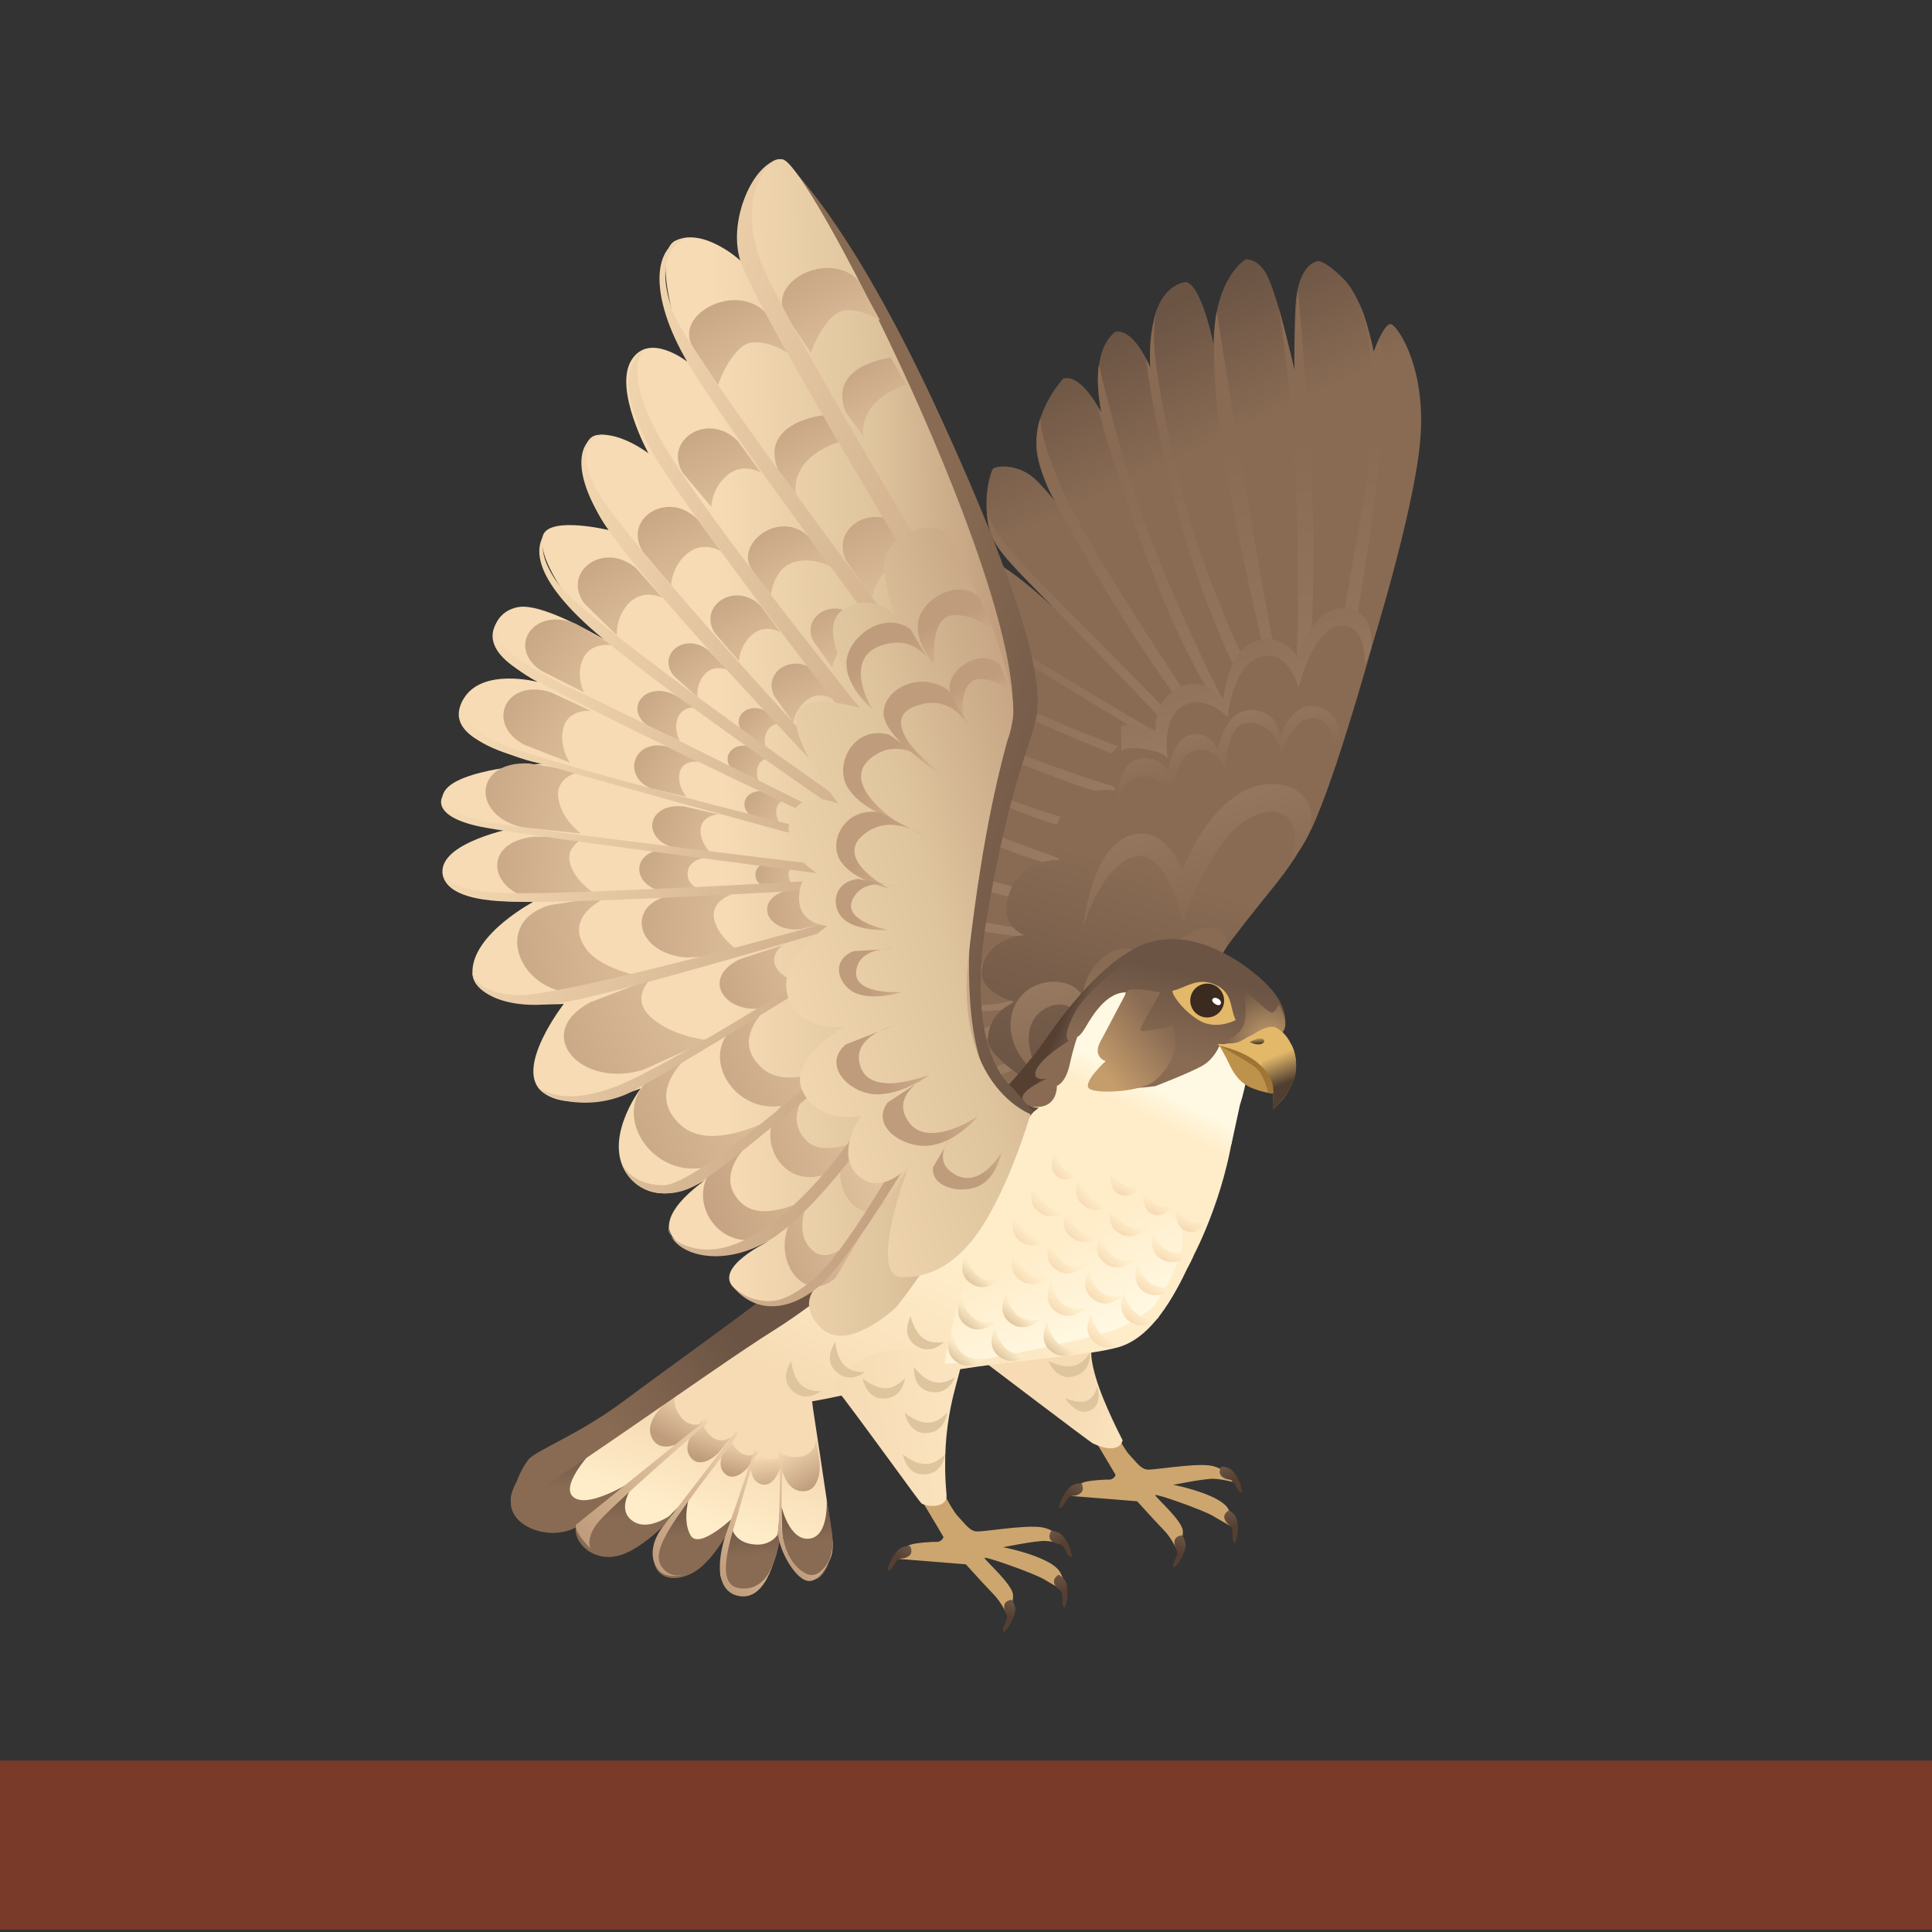 <?xml version="1.0" encoding="UTF-8"?>
<svg xmlns="http://www.w3.org/2000/svg" xmlns:xlink="http://www.w3.org/1999/xlink" id="a" width="800" height="800" viewBox="0 0 800 800">
  <rect x="0" y="0" width="800" height="800" fill="#333333" stroke="none"/>
  <defs>
    <linearGradient id="b" x1="4593.03" y1="15.72" x2="4668.79" y2="103.44" gradientTransform="translate(-4021.65 -1084.36) rotate(15.62)" gradientUnits="userSpaceOnUse">
      <stop offset="0" stop-color="#6b5444"></stop>
      <stop offset=".51" stop-color="#896b53"></stop>
    </linearGradient>
    <linearGradient id="c" x1="194.66" y1="421.23" x2="-25.58" y2="256.78" gradientTransform="translate(630.54 23.92) rotate(-174.26) scale(1 -1)" gradientUnits="userSpaceOnUse">
      <stop offset="0" stop-color="#987a62"></stop>
      <stop offset=".86" stop-color="#896b53"></stop>
    </linearGradient>
    <linearGradient id="d" x1="184.48" y1="437.13" x2="-9.68" y2="292.16" xlink:href="#c"></linearGradient>
    <linearGradient id="e" x1="4798.82" y1="104.96" x2="4745.83" y2="-35.52" gradientTransform="translate(-4021.65 -1084.36) rotate(15.62)" xlink:href="#c"></linearGradient>
    <linearGradient id="f" x1="4775.17" y1="113.7" x2="4722.15" y2="-26.87" gradientTransform="translate(-4021.65 -1084.36) rotate(15.62)" xlink:href="#c"></linearGradient>
    <linearGradient id="g" x1="4754.61" y1="121.39" x2="4701.49" y2="-19.43" gradientTransform="translate(-4021.65 -1084.36) rotate(15.62)" xlink:href="#c"></linearGradient>
    <linearGradient id="h" x1="4737.48" y1="127.75" x2="4684.31" y2="-13.21" gradientTransform="translate(-4021.65 -1084.36) rotate(15.62)" xlink:href="#c"></linearGradient>
    <linearGradient id="i" x1="4720.72" y1="133.94" x2="4667.48" y2="-7.2" gradientTransform="translate(-4021.65 -1084.36) rotate(15.62)" xlink:href="#c"></linearGradient>
    <linearGradient id="j" x1="4703.77" y1="140.22" x2="4650.43" y2="-1.17" gradientTransform="translate(-4021.65 -1084.36) rotate(15.62)" xlink:href="#c"></linearGradient>
    <linearGradient id="k" x1="4689.23" y1="145.62" x2="4635.71" y2="3.75" gradientTransform="translate(-4021.65 -1084.36) rotate(15.62)" xlink:href="#c"></linearGradient>
    <linearGradient id="l" x1="4711.49" y1="146.52" x2="4604.23" y2="66.43" gradientTransform="translate(-4021.65 -1084.36) rotate(15.62)" xlink:href="#c"></linearGradient>
    <linearGradient id="m" x1="4700.41" y1="160.67" x2="4592.54" y2="80.13" gradientTransform="translate(-4021.65 -1084.36) rotate(15.62)" xlink:href="#c"></linearGradient>
    <linearGradient id="n" x1="4689.2" y1="174.7" x2="4581" y2="93.91" gradientTransform="translate(-4021.65 -1084.36) rotate(15.62)" xlink:href="#c"></linearGradient>
    <linearGradient id="o" x1="4678.91" y1="187.26" x2="4570.78" y2="106.52" gradientTransform="translate(-4021.65 -1084.36) rotate(15.62)" xlink:href="#c"></linearGradient>
    <linearGradient id="p" x1="4668.89" y1="199.64" x2="4560.61" y2="118.8" gradientTransform="translate(-4021.65 -1084.36) rotate(15.62)" xlink:href="#c"></linearGradient>
    <linearGradient id="q" x1="4659.51" y1="211.1" x2="4551.36" y2="130.35" gradientTransform="translate(-4021.65 -1084.36) rotate(15.62)" xlink:href="#c"></linearGradient>
    <linearGradient id="r" x1="4650.75" y1="221.74" x2="4542.05" y2="140.57" gradientTransform="translate(-4021.65 -1084.36) rotate(15.62)" xlink:href="#c"></linearGradient>
    <linearGradient id="s" x1="4642.84" y1="231.02" x2="4533.52" y2="149.4" gradientTransform="translate(-4021.65 -1084.36) rotate(15.62)" xlink:href="#c"></linearGradient>
    <linearGradient id="t" x1="4672.77" y1="559.24" x2="4563.46" y2="477.62" gradientTransform="translate(-4160.81 -814.42) rotate(8.22)" xlink:href="#c"></linearGradient>
    <linearGradient id="u" x1="4722.31" y1="279.84" x2="4725.32" y2="85.4" xlink:href="#b"></linearGradient>
    <linearGradient id="v" x1="4736.94" y1="280.67" x2="4739.8" y2="95.56" xlink:href="#b"></linearGradient>
    <linearGradient id="w" x1="4718.55" y1="145.19" x2="4752.54" y2="194.2" gradientTransform="translate(-4021.65 -1084.36) rotate(15.62)" xlink:href="#c"></linearGradient>
    <linearGradient id="x" x1="4738.49" y1="253.43" x2="4732.99" y2="215.64" gradientTransform="translate(-4021.65 -1084.36) rotate(15.62)" xlink:href="#c"></linearGradient>
    <linearGradient id="y" x1="4725.43" y1="108.27" x2="4743.06" y2="138.5" gradientTransform="translate(-4021.65 -1084.36) rotate(15.62)" xlink:href="#c"></linearGradient>
    <linearGradient id="z" x1="4747.88" y1="111.6" x2="4710.46" y2="56.72" gradientTransform="translate(-4021.65 -1084.36) rotate(15.62)" xlink:href="#c"></linearGradient>
    <linearGradient id="aa" x1="160.37" y1="398.49" x2="148.37" y2="444.76" xlink:href="#c"></linearGradient>
    <linearGradient id="ab" x1="335.46" y1="206.46" x2="332.5" y2="156.27" gradientTransform="translate(654.36 536.08) rotate(-163.9) scale(1 -1)" gradientUnits="userSpaceOnUse">
      <stop offset=".29" stop-color="#ffedca"></stop>
      <stop offset=".79" stop-color="#f9e1bb"></stop>
      <stop offset="1" stop-color="#f6dbb4"></stop>
    </linearGradient>
    <linearGradient id="ac" x1="4738.99" y1="1099.35" x2="4730.32" y2="1080.24" gradientTransform="translate(-4484.55 -25.66) rotate(-5.49)" gradientUnits="userSpaceOnUse">
      <stop offset="0" stop-color="#bf9c7c"></stop>
      <stop offset="1" stop-color="#f6dbb4"></stop>
    </linearGradient>
    <linearGradient id="ad" x1="5464.79" y1="-15.85" x2="5456.13" y2="-34.96" gradientTransform="translate(-3658.65 -546.69) rotate(16.44) scale(.76)" xlink:href="#ac"></linearGradient>
    <linearGradient id="ae" x1="5015.48" y1="-1056.07" x2="5006.81" y2="-1075.17" gradientTransform="translate(-3235.01 -992.28) rotate(36.23) scale(.76)" xlink:href="#ac"></linearGradient>
    <linearGradient id="af" x1="4802.01" y1="-1327.47" x2="4792.23" y2="-1349.02" gradientTransform="translate(-3084.12 -1090.29) rotate(42.09) scale(.76)" xlink:href="#ac"></linearGradient>
    <linearGradient id="ag" x1="4384.89" y1="-1746" x2="4372.98" y2="-1772.24" gradientTransform="translate(-2805.11 -1219.35) rotate(52.21) scale(.76)" xlink:href="#ac"></linearGradient>
    <linearGradient id="ah" x1="235.99" y1="625.72" x2="230.38" y2="655.35" gradientTransform="translate(630.54 23.92) rotate(-174.26) scale(1 -1)" xlink:href="#b"></linearGradient>
    <linearGradient id="ai" x1="257.79" y1="634.7" x2="252.55" y2="662.39" gradientTransform="translate(630.54 23.92) rotate(-174.26) scale(1 -1)" xlink:href="#b"></linearGradient>
    <linearGradient id="aj" x1="282.44" y1="627.49" x2="276.6" y2="658.31" gradientTransform="translate(630.54 23.92) rotate(-174.26) scale(1 -1)" xlink:href="#b"></linearGradient>
    <linearGradient id="ak" x1="310.46" y1="624.17" x2="305.09" y2="652.55" gradientTransform="translate(630.54 23.92) rotate(-174.26) scale(1 -1)" xlink:href="#b"></linearGradient>
    <linearGradient id="al" x1="334.42" y1="610.01" x2="327.89" y2="644.5" gradientTransform="translate(630.54 23.92) rotate(-174.26) scale(1 -1)" xlink:href="#b"></linearGradient>
    <linearGradient id="am" x1="47.71" y1="585.84" x2="142.16" y2="564.22" gradientTransform="translate(630.54 23.92) rotate(-174.26) scale(1 -1)" gradientUnits="userSpaceOnUse">
      <stop offset=".14" stop-color="#ffedca"></stop>
      <stop offset=".67" stop-color="#f9e1bb"></stop>
      <stop offset=".89" stop-color="#f6dbb4"></stop>
    </linearGradient>
    <linearGradient id="an" x1="160.88" y1="493.08" x2="197.49" y2="594.73" gradientTransform="translate(630.54 23.92) rotate(-174.26) scale(1 -1)" xlink:href="#ab"></linearGradient>
    <linearGradient id="ao" x1="157.75" y1="472.59" x2="177.21" y2="440.85" gradientTransform="translate(630.54 23.92) rotate(-174.26) scale(1 -1)" gradientUnits="userSpaceOnUse">
      <stop offset="0" stop-color="#6b5444"></stop>
      <stop offset=".51" stop-color="#553f31"></stop>
      <stop offset=".91" stop-color="#553f31"></stop>
    </linearGradient>
    <linearGradient id="ap" x1="81.57" y1="560.58" x2="223.2" y2="597.28" gradientTransform="translate(630.54 23.92) rotate(-174.26) scale(1 -1)" xlink:href="#ab"></linearGradient>
    <linearGradient id="aq" x1="272.26" y1="559.03" x2="366.51" y2="643.39" gradientTransform="translate(630.54 23.92) rotate(-174.26) scale(1 -1)" xlink:href="#b"></linearGradient>
    <linearGradient id="ar" x1="499.52" y1="210.3" x2="545.67" y2="141.07" gradientTransform="translate(-180.29 295.91) rotate(16.1)" xlink:href="#ac"></linearGradient>
    <linearGradient id="as" x1="527.69" y1="210.05" x2="567.61" y2="150.17" gradientTransform="translate(-180.29 295.91) rotate(16.1)" xlink:href="#ac"></linearGradient>
    <linearGradient id="at" x1="551.54" y1="206.47" x2="581.48" y2="161.56" gradientTransform="translate(-180.29 295.91) rotate(16.1)" xlink:href="#ac"></linearGradient>
    <linearGradient id="au" x1="574.29" y1="190.33" x2="591.94" y2="163.86" gradientTransform="translate(-180.29 295.91) rotate(16.1)" xlink:href="#ac"></linearGradient>
    <linearGradient id="av" x1="385.66" y1="-473.58" x2="-104.38" y2="-463.11" gradientTransform="translate(501.21 1018.61) rotate(-149.66) scale(1 -1)" xlink:href="#ab"></linearGradient>
    <linearGradient id="aw" x1="312.1" y1="-479.34" x2="311.3" y2="-466.61" gradientTransform="translate(501.21 1018.61) rotate(-149.66) scale(1 -1)" gradientUnits="userSpaceOnUse">
      <stop offset="0" stop-color="#fff9e4"></stop>
      <stop offset="1" stop-color="#ffedca"></stop>
    </linearGradient>
    <linearGradient id="ax" x1="328.4" y1="-523.76" x2="306.86" y2="-457.91" gradientTransform="translate(501.21 1018.61) rotate(-149.66) scale(1 -1)" xlink:href="#b"></linearGradient>
    <linearGradient id="ay" x1="330.36" y1="-473.8" x2="317.37" y2="-508.53" gradientTransform="translate(501.21 1018.61) rotate(-149.66) scale(1 -1)" gradientUnits="userSpaceOnUse">
      <stop offset="0" stop-color="#c59d6c"></stop>
      <stop offset=".86" stop-color="#896b53"></stop>
    </linearGradient>
    <linearGradient id="az" x1="274.43" y1="-517.86" x2="261.31" y2="-507.45" gradientTransform="translate(501.21 1018.61) rotate(-149.66) scale(1 -1)" gradientUnits="userSpaceOnUse">
      <stop offset=".27" stop-color="#e4b869"></stop>
      <stop offset="1" stop-color="#503f30"></stop>
    </linearGradient>
    <linearGradient id="ba" x1="281.75" y1="-519.11" x2="279.56" y2="-515.93" xlink:href="#az"></linearGradient>
    <radialGradient id="bb" cx="276.24" cy="-519.49" fx="276.24" fy="-519.49" r="22.16" gradientTransform="translate(501.21 1018.61) rotate(-149.66) scale(1 -1)" gradientUnits="userSpaceOnUse">
      <stop offset="0" stop-color="#c59d6c"></stop>
      <stop offset="1" stop-color="#6d5644"></stop>
    </radialGradient>
    <linearGradient id="bc" x1="347.12" y1="-480.75" x2="360.67" y2="-478.88" gradientTransform="translate(501.21 1018.61) rotate(-149.66) scale(1 -1)" xlink:href="#ao"></linearGradient>
    <linearGradient id="bd" x1="125.99" y1="548.96" x2="148.62" y2="512.05" gradientTransform="translate(630.54 23.92) rotate(-174.26) scale(1 -1)" xlink:href="#aw"></linearGradient>
    <linearGradient id="be" x1="-313.49" y1="-195.17" x2="-315.03" y2="-187.04" gradientTransform="translate(572.06 799.85) rotate(32.63) scale(.85 1)" xlink:href="#ab"></linearGradient>
    <linearGradient id="bf" x1="-325.42" y1="-199.53" x2="-326.96" y2="-191.4" gradientTransform="translate(516.53 764.46) rotate(32.63) scale(.66 1)" xlink:href="#ab"></linearGradient>
    <linearGradient id="bg" x1="-228.29" y1="39.04" x2="-229.83" y2="47.17" gradientTransform="translate(622.3 478.25) rotate(11.38) scale(.66 1)" xlink:href="#ab"></linearGradient>
    <linearGradient id="bh" x1="-202.2" y1="56.18" x2="-203.74" y2="64.31" gradientTransform="translate(622.07 465.13) rotate(11.01) scale(.66 1)" xlink:href="#ab"></linearGradient>
    <linearGradient id="bi" x1="-165.91" y1="194.82" x2="-167.45" y2="202.95" gradientTransform="translate(628.33 323.24) rotate(7.66) scale(.66 1)" xlink:href="#ab"></linearGradient>
    <linearGradient id="bj" x1="-87.01" y1="256.14" x2="-88.55" y2="264.26" gradientTransform="translate(628.18 290.46) rotate(20.94) scale(.85 1)" xlink:href="#ab"></linearGradient>
    <linearGradient id="bk" x1="-442.01" y1="-10.76" x2="-443.55" y2="-2.63" gradientTransform="translate(846.04 613) rotate(13.69) scale(.85 1)" xlink:href="#ab"></linearGradient>
    <linearGradient id="bl" x1="-585.97" y1="-262.8" x2="-587.5" y2="-254.67" gradientTransform="translate(825.9 976.07) rotate(23.05) scale(.85 1)" xlink:href="#ab"></linearGradient>
    <linearGradient id="bm" x1="-509.17" y1="-263.79" x2="-510.7" y2="-255.66" gradientTransform="translate(790.57 924.89) rotate(20.35) scale(.85 1)" xlink:href="#ab"></linearGradient>
    <linearGradient id="bn" x1="-387.28" y1="-211.23" x2="-388.81" y2="-203.11" gradientTransform="translate(653.16 856.31) rotate(27.93) scale(.85 1)" xlink:href="#ab"></linearGradient>
    <linearGradient id="bo" x1="-407.5" y1="-214.12" x2="-409.03" y2="-206" gradientTransform="translate(653.16 856.31) rotate(27.93) scale(.85 1)" xlink:href="#ab"></linearGradient>
    <linearGradient id="bp" x1="-427.59" y1="-217.16" x2="-429.12" y2="-209.03" gradientTransform="translate(653.16 856.31) rotate(27.93) scale(.85 1)" xlink:href="#ab"></linearGradient>
    <linearGradient id="bq" x1="-428.82" y1="-202.81" x2="-430.35" y2="-194.68" gradientTransform="translate(653.16 856.31) rotate(27.93) scale(.85 1)" xlink:href="#ab"></linearGradient>
    <linearGradient id="br" x1="-407.35" y1="-199.44" x2="-408.89" y2="-191.31" gradientTransform="translate(653.16 856.31) rotate(27.93) scale(.85 1)" xlink:href="#ab"></linearGradient>
    <linearGradient id="bs" x1="-384.12" y1="-195.78" x2="-385.66" y2="-187.65" gradientTransform="translate(653.16 856.31) rotate(27.93) scale(.85 1)" xlink:href="#ab"></linearGradient>
    <linearGradient id="bt" x1="-420.36" y1="-188.6" x2="-421.9" y2="-180.47" gradientTransform="translate(653.16 856.31) rotate(27.93) scale(.85 1)" xlink:href="#ab"></linearGradient>
    <linearGradient id="bu" x1="-397.56" y1="-183.97" x2="-399.1" y2="-175.84" gradientTransform="translate(653.16 856.31) rotate(27.93) scale(.85 1)" xlink:href="#ab"></linearGradient>
    <linearGradient id="bv" x1="-373.07" y1="-180.12" x2="-374.61" y2="-172" gradientTransform="translate(653.16 856.31) rotate(27.93) scale(.85 1)" xlink:href="#ab"></linearGradient>
    <linearGradient id="bw" x1="-414.51" y1="-171.05" x2="-416.04" y2="-162.93" gradientTransform="translate(653.16 856.31) rotate(27.93) scale(.85 1)" gradientUnits="userSpaceOnUse">
      <stop offset=".29" stop-color="#fceac7"></stop>
      <stop offset=".59" stop-color="#f1dcb8"></stop>
      <stop offset="1" stop-color="#dfc59e"></stop>
    </linearGradient>
    <linearGradient id="bx" x1="-441.09" y1="-177.9" x2="-442.63" y2="-169.77" xlink:href="#bw"></linearGradient>
    <linearGradient id="by" x1="-411.43" y1="-156.53" x2="-412.97" y2="-148.4" xlink:href="#bw"></linearGradient>
    <linearGradient id="bz" x1="-433.21" y1="-161.56" x2="-434.75" y2="-153.44" xlink:href="#bw"></linearGradient>
    <linearGradient id="ca" x1="-415.08" y1="-557.51" x2="-419.18" y2="-509.91" xlink:href="#bw"></linearGradient>
    <linearGradient id="cb" x1="-388.67" y1="1394.76" x2="-392.77" y2="1442.37" gradientTransform="translate(122.25 -1253.38) rotate(-21.24) scale(.85 1)" xlink:href="#bw"></linearGradient>
    <linearGradient id="cc" x1="-79.89" y1="1781.35" x2="-83.99" y2="1828.95" gradientTransform="translate(-638.51 -1331.87) rotate(-31.68) scale(.67 1)" xlink:href="#bw"></linearGradient>
    <linearGradient id="cd" x1="-158.84" y1="425.1" x2="-162.94" y2="472.71" gradientTransform="translate(612.75 -270.18) rotate(4.08) scale(.85 1)" xlink:href="#bw"></linearGradient>
    <linearGradient id="ce" x1="-271.88" y1="1022.39" x2="-275.98" y2="1069.99" gradientTransform="translate(366.92 -908.1) rotate(-10.15) scale(.85 1)" xlink:href="#bw"></linearGradient>
    <linearGradient id="cf" x1="-605.98" y1="-883.73" x2="-610.08" y2="-836.13" gradientTransform="translate(532.54 1244.87) rotate(35.56) scale(.85 1)" xlink:href="#bw"></linearGradient>
    <linearGradient id="cg" x1="-618.06" y1="-866.76" x2="-622.16" y2="-819.16" gradientTransform="translate(532.54 1244.87) rotate(35.56) scale(.85 1)" xlink:href="#bw"></linearGradient>
    <linearGradient id="ch" x1="-253.17" y1="1024" x2="-257.27" y2="1071.6" gradientTransform="translate(366.92 -908.1) rotate(-10.15) scale(.85 1)" xlink:href="#bw"></linearGradient>
    <linearGradient id="ci" x1="-256.25" y1="1023.74" x2="-260.35" y2="1071.34" gradientTransform="translate(366.92 -908.1) rotate(-10.15) scale(.85 1)" xlink:href="#bw"></linearGradient>
    <linearGradient id="cj" x1="-429.13" y1="-146.37" x2="-430.67" y2="-138.24" xlink:href="#bw"></linearGradient>
    <linearGradient id="ck" x1="-390.12" y1="-168.53" x2="-391.66" y2="-160.4" xlink:href="#bw"></linearGradient>
    <linearGradient id="cl" x1="-8556.7" y1="453.05" x2="-8356.9" y2="453.05" gradientTransform="translate(-7696.47 -2296.12) rotate(-165.41) scale(1 -1)" xlink:href="#b"></linearGradient>
    <linearGradient id="cm" x1="4624.89" y1="-388.21" x2="4515.74" y2="-341.29" gradientTransform="translate(-4013.34 -1074.66) rotate(22.13)" gradientUnits="userSpaceOnUse">
      <stop offset="0" stop-color="#bf9c7c"></stop>
      <stop offset=".45" stop-color="#dfc59e"></stop>
      <stop offset="1" stop-color="#f6dbb4"></stop>
    </linearGradient>
    <linearGradient id="cn" x1="4481.81" y1="-486.8" x2="4544.72" y2="-432.07" gradientTransform="translate(-4013.34 -1074.66) rotate(22.13)" xlink:href="#ac"></linearGradient>
    <linearGradient id="co" x1="4498.83" y1="-519.45" x2="4561.73" y2="-464.71" gradientTransform="translate(-4013.34 -1074.66) rotate(22.13)" xlink:href="#ac"></linearGradient>
    <linearGradient id="cp" x1="4490.09" y1="-443.36" x2="4550.65" y2="-390.66" gradientTransform="translate(-4013.34 -1074.66) rotate(22.13)" xlink:href="#ac"></linearGradient>
    <linearGradient id="cq" x1="4441.61" y1="-436.11" x2="4515.85" y2="-371.51" gradientTransform="translate(-4013.34 -1074.66) rotate(22.13)" xlink:href="#ac"></linearGradient>
    <linearGradient id="cr" x1="4498.71" y1="35.47" x2="4573.99" y2="100.97" gradientTransform="translate(-4055.9 -1126.4) rotate(16.91)" xlink:href="#ac"></linearGradient>
    <linearGradient id="cs" x1="4419.69" y1="1621.37" x2="4500.03" y2="1691.28" gradientTransform="translate(-4246.97 -1278.23) rotate(-1.25)" xlink:href="#ac"></linearGradient>
    <linearGradient id="ct" x1="4250.06" y1="2175.62" x2="4332.76" y2="2247.58" gradientTransform="translate(-4347 -1356.47) rotate(-8.52) scale(1 1.05)" xlink:href="#ac"></linearGradient>
    <linearGradient id="cu" x1="3507.39" y1="3527.94" x2="3607.69" y2="3615.21" gradientTransform="translate(-4627.36 -1406.83) rotate(-26.88) scale(1 1.05)" xlink:href="#ac"></linearGradient>
    <linearGradient id="cv" x1="2886.93" y1="4199.86" x2="2989.68" y2="4289.27" gradientTransform="translate(-4798.61 -1391.08) rotate(-37.51) scale(1 1.05)" xlink:href="#ac"></linearGradient>
    <linearGradient id="cw" x1="2919.93" y1="4252.38" x2="3022.69" y2="4341.79" gradientTransform="translate(-4798.61 -1391.08) rotate(-37.51) scale(1 1.05)" xlink:href="#ac"></linearGradient>
    <linearGradient id="cx" x1="921.05" y1="5321.41" x2="1050.84" y2="5434.35" gradientTransform="translate(-5224.22 -1188.21) rotate(-63.89) scale(1 1.05)" xlink:href="#ac"></linearGradient>
    <linearGradient id="cy" x1="905.2" y1="5359.65" x2="1031.52" y2="5469.57" gradientTransform="translate(-5224.22 -1188.21) rotate(-63.89) scale(1 1.05)" xlink:href="#ac"></linearGradient>
    <linearGradient id="cz" x1="944.91" y1="5382.07" x2="1057.29" y2="5479.86" gradientTransform="translate(-5224.22 -1188.21) rotate(-63.89) scale(1 1.05)" xlink:href="#ac"></linearGradient>
    <linearGradient id="da" x1="891.73" y1="5891.24" x2="1003.87" y2="5988.82" gradientTransform="translate(-5136.57 -1144.79) rotate(-63.89) scale(1 .95)" xlink:href="#ac"></linearGradient>
    <linearGradient id="db" x1="927.06" y1="6271.11" x2="1039.1" y2="6368.61" gradientTransform="translate(-5080.84 -1117.28) rotate(-63.89) scale(1 .88)" xlink:href="#ac"></linearGradient>
    <linearGradient id="dc" x1="-267.69" y1="8294.36" x2="-159.1" y2="8388.85" gradientTransform="translate(-5065.24 -911.49) rotate(-77.63) scale(1 .67)" xlink:href="#ac"></linearGradient>
    <linearGradient id="dd" x1="-233.36" y1="8732.35" x2="-124.71" y2="8826.89" gradientTransform="translate(-5029.8 -904.09) rotate(-77.63) scale(1 .63)" xlink:href="#ac"></linearGradient>
    <linearGradient id="de" x1="2055.26" y1="4807.92" x2="2176.9" y2="4913.76" gradientTransform="translate(-4990.9 -1333.09) rotate(-49.39) scale(1 1.05)" xlink:href="#ac"></linearGradient>
    <linearGradient id="df" x1="4566.24" y1="268.96" x2="4618.78" y2="314.67" gradientTransform="translate(-4078.34 -1147.41) rotate(14.5)" xlink:href="#ac"></linearGradient>
    <linearGradient id="dg" x1="4436.42" y1="1824.2" x2="4492.57" y2="1873.05" gradientTransform="translate(-4282.22 -1273.29) rotate(-3.46)" xlink:href="#ac"></linearGradient>
    <linearGradient id="dh" x1="4474.11" y1="1850.78" x2="4516.63" y2="1887.78" gradientTransform="translate(-4282.22 -1273.29) rotate(-3.46)" xlink:href="#ac"></linearGradient>
    <linearGradient id="di" x1="4202.9" y1="2697.24" x2="4247.12" y2="2735.71" gradientTransform="translate(-4420.21 -1305.84) rotate(-13.63)" xlink:href="#ac"></linearGradient>
    <linearGradient id="dj" x1="3514.61" y1="3859.76" x2="3561.05" y2="3900.17" gradientTransform="translate(-4646.17 -1304.97) rotate(-29.1)" xlink:href="#ac"></linearGradient>
    <linearGradient id="dk" x1="2300.36" y1="4948.86" x2="2368.34" y2="5008" gradientTransform="translate(-4915.83 -1219.14) rotate(-48.03)" xlink:href="#ac"></linearGradient>
    <linearGradient id="dl" x1="4600.58" y1="1067.19" x2="4641.64" y2="1102.91" gradientTransform="translate(-4172.48 -1223.82) rotate(5.59)" xlink:href="#ac"></linearGradient>
    <linearGradient id="dm" x1="4430.91" y1="-715.21" x2="4486.35" y2="-666.98" gradientTransform="translate(-3966.99 -1060.46) rotate(26.32)" xlink:href="#ac"></linearGradient>
    <linearGradient id="dn" x1="4435.28" y1="-742.8" x2="4490.72" y2="-694.57" gradientTransform="translate(-3966.99 -1060.46) rotate(26.32)" xlink:href="#ac"></linearGradient>
    <linearGradient id="do" x1="4429.21" y1="-787" x2="4504.82" y2="-721.2" gradientTransform="translate(-3966.99 -1060.46) rotate(26.32)" xlink:href="#ac"></linearGradient>
    <linearGradient id="dp" x1="3870.61" y1="3263.74" x2="3937.55" y2="3321.98" gradientTransform="translate(-4528.21 -1324.27) rotate(-21.04)" xlink:href="#ac"></linearGradient>
    <linearGradient id="dq" x1="3858.92" y1="3278.5" x2="3926.89" y2="3337.64" gradientTransform="translate(-4528.21 -1324.27) rotate(-21.04)" xlink:href="#ac"></linearGradient>
    <linearGradient id="dr" x1="1426.57" y1="5401.66" x2="1516.31" y2="5479.74" gradientTransform="translate(-5087.49 -1137.24) rotate(-59.04)" xlink:href="#ac"></linearGradient>
    <linearGradient id="ds" x1="4185.07" y1="2603.62" x2="4247.56" y2="2658" gradientTransform="translate(-4404.82 -1311.99) rotate(-12.73)" xlink:href="#ac"></linearGradient>
    <linearGradient id="dt" x1="4494.98" y1="-356.21" x2="4557.5" y2="-301.8" gradientTransform="translate(-4016.51 -1086.14) rotate(21.55)" xlink:href="#ac"></linearGradient>
    <linearGradient id="du" x1="4444.78" y1="-472.47" x2="4519.02" y2="-407.88" gradientTransform="translate(-4013.34 -1074.66) rotate(22.13)" xlink:href="#ac"></linearGradient>
    <linearGradient id="dv" x1="4431.16" y1="-523.71" x2="4507.1" y2="-457.64" gradientTransform="translate(-4013.34 -1074.66) rotate(22.13)" xlink:href="#ac"></linearGradient>
    <linearGradient id="dw" x1="4461.78" y1="-550.53" x2="4537.72" y2="-484.46" gradientTransform="translate(-4013.34 -1074.66) rotate(22.13)" xlink:href="#ac"></linearGradient>
    <linearGradient id="dx" x1="4629.59" y1="-532.95" x2="4397.58" y2="-496.31" gradientTransform="translate(-4013.34 -1074.66) rotate(22.13)" xlink:href="#ac"></linearGradient>
    <linearGradient id="dy" x1="4634.63" y1="-492.5" x2="4400.36" y2="-455.51" gradientTransform="translate(-4013.34 -1074.66) rotate(22.13)" xlink:href="#ac"></linearGradient>
    <linearGradient id="dz" x1="4639.26" y1="-449.48" x2="4404.28" y2="-412.37" gradientTransform="translate(-4013.34 -1074.66) rotate(22.13)" xlink:href="#ac"></linearGradient>
    <linearGradient id="ea" x1="4642.81" y1="-419.73" x2="4406.08" y2="-382.35" gradientTransform="translate(-4013.34 -1074.66) rotate(22.13)" xlink:href="#ac"></linearGradient>
    <linearGradient id="eb" x1="4648.05" y1="-392.21" x2="4407.54" y2="-354.23" gradientTransform="translate(-4013.34 -1074.66) rotate(22.13)" xlink:href="#ac"></linearGradient>
    <linearGradient id="ec" x1="4651.88" y1="-372.04" x2="4408.06" y2="-333.54" gradientTransform="translate(-4013.34 -1074.66) rotate(22.13)" xlink:href="#ac"></linearGradient>
    <linearGradient id="ed" x1="4655.81" y1="-347.61" x2="4409.86" y2="-308.77" gradientTransform="translate(-4013.34 -1074.66) rotate(22.13)" xlink:href="#ac"></linearGradient>
    <linearGradient id="ee" x1="4660.99" y1="-318.19" x2="4412.11" y2="-278.89" gradientTransform="translate(-4013.34 -1074.66) rotate(22.13)" xlink:href="#ac"></linearGradient>
    <linearGradient id="ef" x1="4663.8" y1="-300.88" x2="4413" y2="-261.28" gradientTransform="translate(-4013.34 -1074.66) rotate(22.13)" xlink:href="#ac"></linearGradient>
    <linearGradient id="eg" x1="4667.88" y1="-274.25" x2="4414.23" y2="-234.2" gradientTransform="translate(-4013.34 -1074.66) rotate(22.13)" xlink:href="#ac"></linearGradient>
    <linearGradient id="eh" x1="4672.16" y1="-249.46" x2="4413.23" y2="-208.58" gradientTransform="translate(-4013.34 -1074.66) rotate(22.13)" xlink:href="#ac"></linearGradient>
    <linearGradient id="ei" x1="4674.91" y1="-213.15" x2="4415.35" y2="-172.17" gradientTransform="translate(-4013.34 -1074.66) rotate(22.13)" xlink:href="#ac"></linearGradient>
    <linearGradient id="ej" x1="4675.93" y1="-197.86" x2="4413.9" y2="-156.49" gradientTransform="translate(-4013.34 -1074.66) rotate(22.13)" xlink:href="#ac"></linearGradient>
    <linearGradient id="ek" x1="4676.84" y1="-183.59" x2="4408.93" y2="-141.29" gradientTransform="translate(-4013.34 -1074.66) rotate(22.13)" xlink:href="#ac"></linearGradient>
    <linearGradient id="el" x1="4678.6" y1="-362.19" x2="4546.79" y2="-259.77" xlink:href="#cm"></linearGradient>
    <linearGradient id="em" x1="4583.58" y1="-427.24" x2="4619.91" y2="-389.57" gradientTransform="translate(-4013.34 -1074.66) rotate(22.13)" xlink:href="#ac"></linearGradient>
    <linearGradient id="en" x1="4603.34" y1="-407" x2="4632.88" y2="-376.37" gradientTransform="translate(-4013.34 -1074.66) rotate(22.13)" xlink:href="#ac"></linearGradient>
    <linearGradient id="eo" x1="4651.12" y1="196.37" x2="4692.31" y2="239.09" gradientTransform="translate(-4075.16 -1127.53) rotate(15.07)" xlink:href="#ac"></linearGradient>
    <linearGradient id="ep" x1="4415.84" y1="2273.95" x2="4460.54" y2="2320.31" gradientTransform="translate(-4353.05 -1242.31) rotate(-8.94)" xlink:href="#ac"></linearGradient>
    <linearGradient id="eq" x1="4307.76" y1="2783.33" x2="4353.02" y2="2830.27" gradientTransform="translate(-4383.04 -1179.32) rotate(-12.31) scale(1 .9)" xlink:href="#ac"></linearGradient>
    <linearGradient id="er" x1="3400.57" y1="4408.74" x2="3436.88" y2="4446.4" gradientTransform="translate(-4635.48 -1170.48) rotate(-32.2) scale(1 .9)" xlink:href="#ac"></linearGradient>
    <linearGradient id="es" x1="2206.19" y1="5509.08" x2="2244.25" y2="5548.55" gradientTransform="translate(-4859.33 -1086.72) rotate(-50.07) scale(1 .9)" xlink:href="#ac"></linearGradient>
    <linearGradient id="et" x1="-2815.51" y1="5625.79" x2="-2781.38" y2="5661.19" gradientTransform="translate(-5337.94 -314.59) rotate(-111.15) scale(1 .9)" xlink:href="#ac"></linearGradient>
    <linearGradient id="eu" x1="419.94" y1="6232.51" x2="470.07" y2="6284.51" gradientTransform="translate(-5101.65 -891.42) rotate(-72) scale(1 .9)" xlink:href="#ac"></linearGradient>
    <linearGradient id="ev" x1="-730.77" y1="6306.1" x2="-681.82" y2="6356.87" gradientTransform="translate(-5213.78 -726.94) rotate(-85.32) scale(1 .9)" xlink:href="#ac"></linearGradient>
    <linearGradient id="ew" x1="4675.13" y1="216.99" x2="4729.73" y2="273.63" gradientTransform="translate(-4075.16 -1127.53) rotate(15.07)" xlink:href="#ac"></linearGradient>
    <linearGradient id="ex" x1="60.38" y1="611" x2="58" y2="623.61" xlink:href="#ao"></linearGradient>
    <linearGradient id="ey" x1="328.83" y1="-325.32" x2="326.44" y2="-312.7" gradientTransform="translate(612.34 1082.34) rotate(-150.06) scale(1 -1)" xlink:href="#ao"></linearGradient>
    <linearGradient id="ez" x1="324.91" y1="1679.88" x2="322.52" y2="1692.5" gradientTransform="translate(172.49 -1070.6) rotate(157.8) scale(1 -1)" xlink:href="#ao"></linearGradient>
    <linearGradient id="fa" x1="127.87" y1="644.61" x2="125.48" y2="657.23" xlink:href="#ao"></linearGradient>
    <linearGradient id="fb" x1="4813.24" y1="-213.32" x2="4810.86" y2="-200.7" gradientTransform="translate(-4027.36 -1314.06) rotate(26.47)" xlink:href="#ao"></linearGradient>
    <linearGradient id="fc" x1="4865.23" y1="-268.19" x2="4862.84" y2="-255.57" gradientTransform="translate(-4027.36 -1314.06) rotate(26.47)" xlink:href="#ao"></linearGradient>
    <linearGradient id="fd" x1="376.61" y1="-266.99" x2="374.22" y2="-254.38" gradientTransform="translate(612.34 1082.34) rotate(-150.06) scale(1 -1)" xlink:href="#ao"></linearGradient>
    <linearGradient id="fe" x1="400.28" y1="1677.96" x2="397.89" y2="1690.58" gradientTransform="translate(172.49 -1070.6) rotate(157.8) scale(1 -1)" xlink:href="#ao"></linearGradient>
  </defs>
  <g>
    <g>
      <g>
        <path d="m567.74,268.73s17.56-56.12,20.3-85.74-8.56-46.85-11.68-48.62c-3.12-1.77-7.79,12.08-7.79,12.08,0,0-3.15-21.98-12.28-31.01-9.13-9.02-11.14-7.18-11.14-7.18,0,0-7.73,1.12-8.73,18.54-1,17.42.59,30.98.59,30.98,0,0-7.89-37.16-13.25-45.36-3.58-5.49-7.91-5.03-7.91-5.03,0,0-12.91,7.18-13.39,34.95,0,0-4.7-23.66-11.21-25.56,0,0-9.83.17-13.48,15.54-3.44,14.5-.35,22.46-.35,22.46,0,0-6.75-18.61-15.41-17.43,0,0-11.28,6.05-5.91,33.59,0,0-8.14-16.4-15.83-14.18,0,0-11.98,12.63-11.13,28.51.85,15.88,17.57,34.32,17.57,34.32,0,0-9.45-12.31-17.03-20.2-7.58-7.89-17.6-6.53-18.57-5.21-.97,1.32-6.97,19.52,3.13,33.1,10.1,13.58,32.55,34.48,32.55,34.48,0,0-18.7-19.34-33.42-28.38-14.72-9.04-21.53-4.67-22.13-3.8-.59.86-2.14,16.23,13.19,28.38,15.33,12.15,20.66,15.24,20.66,15.24,0,0-26.17-16.12-36.82-16.67-10.65-.55-12.6,2.6-12.82,3-.22.41-1.05,8.31,14.17,17.6,15.22,9.28,39.47,20,39.47,20,0,0-36.23-15.04-41.24-17.08-5.01-2.04-14.56-3.79-16.63-1.72-2.07,2.07.88,15,12.96,21.43,0,0-9.34-4.81-15.41-.45,0,0-3.15,8.84,13.7,17.95,16.84,9.11,20.22,10.65,20.22,10.65,0,0-14.81-6.88-22.84-9.14-8.04-2.26-11.89,1.34-11.89,1.34,0,0-4.49,7.61,7.7,14.56,0,0-9.91,2.27-12.32,9.8,0,0,1.23,7.63,14.83,13.31,0,0-9.17-2.46-13.4,4.32-4.23,6.78,2.64,10.68,2.64,10.68,0,0-5.31,2.42-6.27,10.2-.96,7.79,11.89,12.28,11.89,12.28,0,0-3.65,1.11-6.83,6.29-3.18,5.18-6.49,12.23,2.94,13.14,0,0-38.66,24.27-36.94,29.93,1.72,5.66,17.49,5.44,17.49,5.44,0,0-1.79,2.96-1.58,8.23s10.6,5.13,10.6,5.13c0,0-1.28,3,5.07,4.75,6.35,1.76,68.39-18.01,68.39-18.01,0,0,40.42-49.89,80.16-102.78,39.74-52.89,55.43-78.64,55.43-78.64Z" fill="url(#b)"></path>
        <path d="m421.36,420.63s-40.55,15.17-62.56,21.41c-22,6.25-26.61,2.55-26.61,2.55,0,0,1.77,6.75,17.02,4.35,15.25-2.4,66.48-21.38,66.48-21.38l5.67-6.94Z" fill="url(#c)"></path>
        <path d="m427.87,439.69s-52.59,21.16-63.95,23.41c-11.36,2.26-15.6-3.7-15.6-3.7,0,0,7.54,3.43,21.46-1.78,13.93-5.21,54.23-20.2,54.23-20.2l3.86,2.27Z" fill="url(#d)"></path>
        <path d="m562.26,124.53s12.75,24.14,1.98,85.11c-10.76,60.97-10.63,62.99-10.63,62.99l5.53-1.68s8.33-43.95,12.36-84.2c4.03-40.25-.39-46.62-.39-46.62l-2.26,5.56s-3.01-14.89-6.59-21.16Z" fill="url(#e)"></path>
        <path d="m529.56,127.78s6.4,36.65,7.53,87.84c1.13,51.19-.7,63.24-.7,63.24l5.88-2.29s3.25-38.96.39-86.9c-2.86-47.93-5.33-69.96-5.33-69.96,0,0-1.83,21.24-1.27,33.78,0,0-5.78-23.31-6.5-25.71Z" fill="url(#f)"></path>
        <path d="m503.82,129.04s17.71,113.3,26.53,152.36l-3.49,1.55s-9.44-35.36-18.48-84.05c-9.04-48.68-4.56-69.87-4.56-69.87Z" fill="url(#g)"></path>
        <path d="m479.22,127.65s-2.57,6.61-.71,21.9c1.87,15.29,9.41,56.99,23.79,93.74,12.97,33.13,19.22,41.94,19.22,41.94l-4.51,2.41s-17.18-29.76-29.17-75.46c-11.99-45.7-13.19-63.56-13.19-63.56l1.61,3.67s-.81-12.91,2.96-24.65Z" fill="url(#h)"></path>
        <path d="m455.09,150.92s2.26,11.88,10.52,40.05c14.34,48.91,42.2,101.65,42.2,101.65l-2.53,1.45s-16.45-23.21-33.55-71.8c-17.1-48.6-16.78-53.45-16.78-53.45l1.15,2.11s-2.52-11.49-1.01-20.01Z" fill="url(#i)"></path>
        <path d="m499.06,298.94s-.19-.27-.56-.79c-5.31-7.48-45.32-67.01-56.91-91.86-12.39-26.56-10.52-34-10.81-33.04-.29.96-5.55,13.33,5.66,33.67,11.21,20.34,35.56,64.02,59.35,92.96l3.27-.94Z" fill="url(#j)"></path>
        <path d="m488,305.16s-41.43-43.5-60.26-62.3c-18.83-18.8-18.31-21.49-19.26-32.85,0,0-1.87,6.99,22.53,31.46,24.4,24.47,60.43,61.3,60.43,61.3l-3.45,2.4Z" fill="url(#k)"></path>
        <path d="m482.45,309.23s-49.13-28.84-70.6-43.56c-21.47-14.72-20.61-29.06-20.61-29.06,0,0-2.08,9.53,20.09,25.05,22.17,15.52,74.14,45.32,74.14,45.32l-3.01,2.24Z" fill="url(#l)"></path>
        <path d="m473.03,316.83s-35.52-12.8-65.83-28.79c-30.31-15.99-31.18-24.65-31.18-24.65,0,0,.66,7.98,37.85,25.02,37.19,17.04,62.51,25.6,62.51,25.6l-3.35,2.81Z" fill="url(#m)"></path>
        <path d="m384.18,299.75c20.96,10.52,39.96,17.03,54.46,22.71,14.5,5.67,21.52,6.46,21.52,6.46l2.73-2.76s-19.95-5.65-52.82-18.68c-32.86-13.03-36.64-18.09-36.64-18.09,0,0,1.51,5.72,10.75,10.35Z" fill="url(#n)"></path>
        <path d="m371.34,308.41s1.81,5.95,30.59,19.11c28.79,13.16,44.97,16.71,44.97,16.71l2.59-3.28s-23.65-5.39-47.32-16.71c-23.67-11.32-30.83-15.83-30.83-15.83Z" fill="url(#o)"></path>
        <path d="m375.65,334.65c17.13,8.82,55.84,23.28,61.38,23.47l1.85-2.54s-11.23-3.91-35.3-13.26c-24.07-9.34-35.18-14.23-35.18-14.23,0,0,.9,3.3,7.25,6.57Z" fill="url(#p)"></path>
        <path d="m428.92,374.03s-35.82-7.61-52.3-16.94c-16.48-9.32-12.86-13.75-12.86-13.75,0,0-1.31,4.39,23.65,13.79,24.96,9.39,43.54,12.5,43.54,12.5l-2.03,4.4Z" fill="url(#q)"></path>
        <path d="m423.96,387.78s-28.39-1.06-57.1-15.37c0,0-3.52-2.23-3.39-4.98,0,0,13.94,7.76,34.35,12.39,20.41,4.63,27.18,4.54,27.18,4.54l-1.04,3.43Z" fill="url(#r)"></path>
        <path d="m420.96,402.93s-22.95,1.25-48.43-7.88c0,0-3.49-1.56-7.75-4.51,0,0,13.59,4.79,32.25,7.94,18.66,3.15,24.36,1.12,24.36,1.12l-.43,3.33Z" fill="url(#s)"></path>
        <path d="m419.07,417.53s-22.6,4.19-49.04-1.57c0,0-3.67-1.09-8.26-3.47,0,0,14.09,3,33,3.72,18.91.72,24.3-2.03,24.3-2.03v3.36Z" fill="url(#t)"></path>
        <g>
          <path d="m567.74,268.73s1.08-14.22-13.44-12.41c-14.52,1.81-17.18,22.26-17.18,22.26,0,0-3.45-13.88-15.68-11.21-12.23,2.67-13.62,25.25-13.62,25.25,0,0-7.75-11.81-17.23-6.11-9.48,5.69-8.13,22.73-8.13,22.73,0,0-11.09-7.61-20.03.34-7.7,6.85-2.09,15.26-.39,17.46-.13.13-.25.25-.38.38-3.31-.59-15.78-1.88-22.57,10.74-6.56,12.2-2.04,16.57-.35,17.69-.06.09-.12.18-.18.28-3.12-.1-15.32.33-20.29,12.83-5.55,13.94,5.2,18,5.89,18.24,0,0,0,0,0,.01-.78.04-13.53.92-17.17,12.15-3.76,11.58,13.53,15.54,13.53,15.54,0,0-10.92,3.26-11.53,15.44-.58,11.66,49.44,36.03,53.73,38.1,0,0,0,0,0,0,1.27.62,2.57,1.25,3.91,1.89l13.44,6.4c-1.48-13.41,12.54-64.43,29.81-87.29s21.56-25.42,31.28-42.52c9.72-17.1,26.63-78.19,26.63-78.19Z" fill="url(#u)"></path>
          <path d="m462.99,468.58s-.11-.05-.3-.14c.17.14.3.14.3.14Z" fill="url(#v)"></path>
        </g>
        <path d="m541.11,346.92c8.66-19.77-13.58-28.49-29.27-17.47-15.68,11.02-22.16,31.15-22.16,31.15,0,0-7.17-20.54-22.73-14.25-15.57,6.29-18.55,38.18-18.55,38.18,0,0,5.49-21.35,18.29-28.62,12.81-7.27,21.14,15.06,22.88,25.99,0,0,11.91-34.38,27.35-42.85,15.45-8.46,23.84,2.59,16.8,19.01,0,0,5.91-7.78,7.39-11.14Z" fill="url(#w)"></path>
        <path d="m448.41,412.11s.03-8.74,8.83-16.03c8.81-7.29,19.21-1.43,21.15,5.67,0,0,8.58-16,20.43-17.37,11.85-1.37,8.89,8.02,8.89,8.02,0,0-7.03,10.55-13.26,25.97,0,0,8.13-21.56,2.33-21.96-5.8-.4-16.54,15.89-20.89,31.85,0,0,.19-29.55-12.08-25.43-12.27,4.11-13.95,25.26-13.95,25.26l-1.44-15.98Z" fill="url(#x)"></path>
        <path d="m552.77,317.75c2.82-8.54,4.32-22.63-7.29-25.15-11.61-2.52-15.66,13.99-15.66,13.99,0,0,1.16-11.58-10.87-12.54-12.03-.96-14.67,16.52-14.67,16.52,0,0-3.35-8.27-11.29-6.36-7.94,1.92-9.31,15.47-9.31,15.47,0,0-2.01-5.9-10.35-5.64-8.35.26-10.15,11.14-10.15,11.14,0,0-.78,6.12-2.53,12.33,0,0,2.39-15.35,12.4-16.12,10.02-.76,12.51,13.05,12.51,13.05,0,0-1.07-20.18,8.53-23.43,9.6-3.25,13.61,8.2,13.61,8.2,0,0-.81-21.78,10.95-19.82,11.77,1.96,11.98,13.96,11.98,13.96,0,0,3.73-17.1,13.83-15.95,10.09,1.16,8.29,20.34,8.29,20.34Z" fill="url(#y)"></path>
        <path d="m567.74,268.73s2.52-15.97-10.84-16.84c-13.36-.87-19.95,19.64-19.95,19.64,0,0-5.7-9.73-16.86-6.12-11.17,3.61-12.68,20.11-13.75,24.39,0,0-7.61-10.71-18.45-4.94-10.84,5.76-9.36,17.78-9.36,17.78,0,0-8.95-3.98-14.34-1.88l.17,10.79s-.12-2.53,8.19-1.59c8.31.95,10.94,3.79,10.94,3.79,0,0-2.87-16.01,6.33-21.39,9.2-5.38,18.45,4.55,18.45,4.55,0,0,2.38-22.75,14.17-25.11,11.79-2.36,15.28,12.98,15.28,12.98,0,0,5.6-23.8,16.81-25.61,11.21-1.81,10.73,15.87,10.73,15.87l2.47-6.29Z" fill="url(#z)"></path>
        <path d="m448.46,412.66c-5.82-10.57-28.43-7.75-29.91,10.06-1.48,17.81,19.12,27.52,19.12,27.52,0,0-9.19-3.2-11.42-17.1-2.22-13.89,10.03-19.01,15.65-16.68,5.62,2.33,7.87,10.7,7.87,10.7l-1.31-14.51Z" fill="url(#aa)"></path>
      </g>
      <path d="m329.87,527.56s-113.67,84.75-115.92,88.14c-2.24,3.4-4.83,9.73,4.26,15.89,9.09,6.16,20.29-.21,20.29-.21,0,0,.65,8.28,10.56,12.49,9.91,4.21,31.89-19.96,31.89-19.96,0,0-12.5,15.86-8.09,26.87,0,0,6.57,4.67,13.9-.86,7.33-5.53,14.77-17.88,14.77-17.88,0,0-3.28,11.36-3.34,18.59-.06,7.23,8.29,9.81,9.61,9.35s8.82-4.87,11.24-9.74c2.42-4.87,3.46-19.57,3.46-19.57,0,0,.11,15.37,9.77,22.2,0,0,14.55-.18,12.3-16.34-2.25-16.16-7.91-53.19-7.91-53.19l-6.77-55.79Z" fill="url(#ab)"></path>
      <path d="m322.4,600.11s.34,16.09,9.01,17.31c8.67,1.22,8.06-11.11,8.06-11.11l-1.51-10.57s-.2,6.85-7.05,7.51c-6.86.66-8.51-3.15-8.51-3.15Z" fill="url(#ac)"></path>
      <path d="m312.53,599.37s-4.31,11.38,1.45,14.68c5.76,3.31,8.8-5.51,8.8-5.51l1.93-7.84s-2.07,4.75-7.09,3.27c-5.01-1.48-5.1-4.61-5.1-4.61Z" fill="url(#ad)"></path>
      <path d="m303.26,595.36s-7.9,9.24-3.61,14.31c4.3,5.06,10.15-2.2,10.15-2.2l4.47-6.72s-3.56,3.77-7.77.68c-4.21-3.09-3.24-6.07-3.24-6.07Z" fill="url(#ae)"></path>
      <path d="m291.38,587.44s-9.94,9.47-5.69,15.64c4.24,6.18,11.64-1.3,11.64-1.3l5.79-7.03s-4.43,3.82-8.8-.13c-4.37-3.95-2.93-7.18-2.93-7.18Z" fill="url(#af)"></path>
      <path d="m279.95,577.52s-13.94,9.22-10.17,17.53c3.76,8.31,14.24.93,14.24.93l8.44-7.19s-6.13,3.63-10.52-2.04c-4.4-5.67-1.98-9.24-1.98-9.24Z" fill="url(#ag)"></path>
      <path d="m342.29,620.94s3.08,16.08,2.51,19.63c-.57,3.55-2.94,14.82-9.42,13.46-6.49-1.37-11.19-13.27-11.46-19.15-.28-5.89-.29-10.98-.29-10.98,0,0,3.2,14.13,11.46,13.23,8.26-.89,7.21-16.18,7.21-16.18Z" fill="url(#ah)"></path>
      <path d="m302.7,629.25s-9.14,27.81,3.01,29.91c12.15,2.1,16.62-14.93,17.99-26.92,0,0-2.33,8.62-12.19,7.19-9.86-1.43-8.82-10.18-8.82-10.18Z" fill="url(#ai)"></path>
      <path d="m305.65,626.49s-8.9,19.85-19.19,25c-10.3,5.15-18-.36-15.12-10.61,2.89-10.25,14.35-21.99,14.35-21.99,0,0-3.53,10.3.26,16.87,3.79,6.56,19.69-9.27,19.69-9.27Z" fill="url(#aj)"></path>
      <path d="m282.71,623.62s-13.86,16.38-25.42,20.2c-11.55,3.81-20.43-5.49-18.74-12.02,1.69-6.53,25.56-19.43,25.56-19.43,0,0-10.28,11.7-2.19,17.4,8.09,5.71,20.79-6.16,20.79-6.16Z" fill="url(#ak)"></path>
      <path d="m265.51,611.04s-18.16,17.85-28.7,22.21c-10.54,4.36-25.75-1.33-25.3-11.59.45-10.26,39.36-26.82,39.36-26.82,0,0-20.18,19.18-13.55,24.99,6.63,5.82,28.2-8.8,28.2-8.8Z" fill="url(#al)"></path>
      <path d="m390.31,634.43c1.5,2.55-1.24,4.13-2.27,4.03s-8.6.29-11.09,1.18c-2.49.9-5.29,5.84-5.29,5.84l30.89,2.48-12.24-13.53Z" fill="#cda66f"></path>
      <path d="m377.96,615.13c9.89,16.44,12.9,21.57,13.82,23.18.92,1.61,16.35,18.55,19.69,21.92,3.35,3.37,5.81,9.04,5.81,9.04,0,0,2.41-4.53,2.19-8.88-.21-4.36-11.78-14.41-11.8-15.28s19.92,6.16,24.44,8.74c4.14,2.37,7.66,4.57,8.31,4.63s.82-3.76-1.65-7.77c-3.27-5.3-18.5-9.11-23.39-10.04,0,0,13.5-2.76,17.39-2.59,3.88.17,8.1,1.36,8.1,1.36,0,0-2.64-6.12-9.91-7.07-7.28-.95-23.94,2.04-26.73,1.76s-4.76-3.3-7.7-6.41c-2.94-3.11-8.47-14.94-8.47-14.94,0,0-2.02-3.67-6.95-4.17s-3.15,6.51-3.15,6.51Z" fill="#cda66f"></path>
      <path d="m461.59,608.78c1.45,2.47-1.2,3.99-2.2,3.89s-8.31.28-10.72,1.14c-2.41.87-5.11,5.65-5.11,5.65l29.85,2.39-11.83-13.07Z" fill="#cda66f"></path>
      <path d="m449.65,590.14c9.56,15.89,12.47,20.84,13.36,22.4.89,1.56,15.8,17.93,19.03,21.19,3.23,3.26,5.62,8.74,5.62,8.74,0,0,2.33-4.38,2.12-8.59-.21-4.21-11.38-13.92-11.4-14.76-.02-.84,19.25,5.95,23.62,8.45,4,2.29,7.41,4.41,8.03,4.48s.79-3.63-1.6-7.51c-3.16-5.13-17.88-8.81-22.61-9.7,0,0,13.05-2.67,16.8-2.5,3.75.17,7.83,1.31,7.83,1.31,0,0-2.55-5.91-9.58-6.83-7.03-.92-23.14,1.97-25.84,1.7s-4.6-3.19-7.44-6.2-8.19-14.44-8.19-14.44c0,0-1.95-3.55-6.72-4.03s-3.04,6.29-3.04,6.29Z" fill="#cda66f"></path>
      <path d="m407.14,563.55s44.26,33.64,45.47,34.19c11.3,5.14,12.24-1.36,12.24-1.36,0,0-7.85-14.96-11.06-25.86-3.21-10.9-1.46-12.9-1.46-12.9,0,0-8.09-.65-22.26,1.32-14.17,1.97-22.92,4.62-22.92,4.62Z" fill="url(#am)"></path>
      <path d="m506.39,471.47c-.57-3.19-20.84-18.2-33.02-21.66-12.17-3.46-36.04-2-57.12,6.49-21.16,8.53-66.04,42.85-87.44,73.35-21.4,30.5-27.34,45.1-27.34,45.1,0,0,21.12,7.94,35.68,5.37,14.57-2.56,31.13-7.16,52.6-11.71,21.48-4.55,60.3-6.64,73.68-10.66,13.37-4.02,22.41-20.22,28.74-33.63,6.31-13.38,14.21-52.66,14.21-52.66Z" fill="url(#an)"></path>
      <path d="m429.35,459.25c-23.38,12.96-30.07,31.13-30.07,31.13,0,0-18.46-11.12-18.15-18.6.31-7.48,11.29-9.76,11.29-9.76,0,0,14.2-2.11,23.82-11.44,9.62-9.34,24.52-30.85,24.52-30.85,0,0-20.14,31.83-19.65,35.44.49,3.6,8.24,4.09,8.24,4.09Z" fill="url(#ao)"></path>
      <path d="m344.64,572.89c14.36,18.47,36.07,49.18,37.01,49.7,3.12,1.73,10.76,1.58,10.29-3.58-2.72-29.86,4.92-46.83,5.84-53.22.91-6.39-30.43-10.35-40.99-2.77-10.56,7.59-12.14,9.86-12.14,9.86Z" fill="url(#ap)"></path>
      <path d="m333.29,521.3s-4.48,5.65-12.04,12.15c-7.56,6.5-43.72,32.34-63.04,46.74-19.32,14.4-36.49,20.28-39.59,24.44-3.1,4.16-4.77,9.06-4.77,9.06,0,0-3.54,6.11-2,9.08,1.54,2.97,84.19-56.7,107.62-71.3,23.43-14.6,44-34.18,44-34.18,0,0-20.19,4.37-30.16,4.01Z" fill="url(#aq)"></path>
      <path d="m292.33,587.93l-53.84,43.46s-.54,1.21,1.26,4.08c1.81,2.87,4.79,5.81,4.79,5.81,0,0-2.2-3.97,2.69-10.4,4.89-6.43,42.35-38.84,44.38-40.47,2.03-1.63.71-2.47.71-2.47Z" fill="url(#ar)"></path>
      <path d="m304.3,593.36s-21.86,28.46-29.73,38.7c-7.87,10.24-3.45,18.57.95,19.98,4.4,1.41,7.97-.26,7.97-.26,0,0-4.79,2.05-8.4-1.7-3.61-3.75-4.03-8.43,5.93-22.81,9.96-14.37,22.41-29.5,23.72-32.27,1.31-2.77-.45-1.65-.45-1.65Z" fill="url(#as)"></path>
      <path d="m312.25,600.97s-7.22,21.83-11.39,33.51c-4.18,11.68-4.59,24.93,5.46,26.46,10.05,1.53,13.69-13.48,13.69-13.48,0,0-2.9,11.57-13.76,10.2-10.86-1.37-3.29-21.44-.62-31.16,2.68-9.72,6.23-20.7,6.99-23.77.76-3.07-.38-1.75-.38-1.75Z" fill="url(#at)"></path>
      <path d="m323.11,602.33s-.19,25.33-.9,31.33c-.7,6.01,6.28,19.65,11.98,20.91s9.78-9.67,9.78-9.67c0,0-3.99,9.32-9.74,6.9-5.75-2.42-10.2-10.2-10.54-19.56-.33-9.36.37-25.66.29-28.3s-.88-1.61-.88-1.61Z" fill="url(#au)"></path>
    </g>
    <g>
      <path d="m509.57,396.73c-16.06-8.52-41.57-7.17-59.85,14.28-18.28,21.45-28.42,46.67-30.95,54.72-2.53,8.05-14.41,33.97,21.33,49.71,35.74,15.74,46.2,23.75,54.46,3.81,0,0,14.93-28.05,17.27-60.44.87-12.07,10.96-19.48,14.45-24.52,3.49-5.04,6.78-6.93,4.76-14.65s-11.48-17.62-21.46-22.91Z" fill="url(#av)"></path>
      <path d="m509.99,473.47c-4.27,12.56-22.21,21.43-53.86,12.5-31.65-8.93-40.31-23.76-30.82-40.05,9.49-16.29,34.16-43.62,45.45-44.01,11.29-.4,39.55,19.64,44.22,28.64,4.68,9-1.53,26.89-1.53,26.89l-3.47,16.03Z" fill="url(#aw)"></path>
      <path d="m458.9,450.79c13.04.03,19.52-1.05,19.52-1.05,0,0,15.46-5.94,19.97-8.75,4.51-2.81,6.57-7.96,6.57-7.96,0,0,11.28-3.8,17.92-5.77,6.64-1.97,7.93.55,7.93.55,0,0,4.12-4.81-1.57-14.37-4.89-8.2-23.37-23.02-40.55-24.42-11.44-.93-24.24,1.8-45.85,28.53-21.6,26.73-28.85,45.16-28.85,45.16,0,0,6.13-5.62,13.25-4.52,7.12,1.1,10.32-3.09,10.42-8.61,0,0,3.54-.93,5.27-8.77,1.73-7.84,3.18-11.49,3.18-11.49,0,0,1.11-.03,3.6-4.29,2.49-4.26,8.43-14.24,16.53-14.1,0,0-3.45,9.73-4.15,13.2,0,0,3.83.61,5.35,1.5,1.52.89-8.69,7.69-10.93,8.72,0,0,6.85.33,8.79,2.08,1.94,1.75-7.95,8.53-10.89,11.1-2.94,2.57-1.25,3.24,4.5,3.25Z" fill="url(#ax)"></path>
      <path d="m511.67,422.37c-2.48-4.92-1.01-11.35-8.51-14.64-7.5-3.29-12.18,1.37-17.44,2.46-1.26.26,3.13,7.57,10.47,12.14,7.34,4.57,15.49.04,15.49.04Z" fill="#e4b869"></path>
      <path d="m493.82,410.76c-1.96,3.34-.83,7.63,2.51,9.59,3.34,1.96,7.64.83,9.59-2.51,1.96-3.34.83-7.63-2.51-9.59-3.34-1.96-7.63-.83-9.59,2.51Z" fill="#3a2a1f"></path>
      <path d="m478.07,447.56c-5.5,4.56-23.69,5.57-26.96,3.27-3.27-2.3,6.7-11.44,6.7-11.44,0,0-5.68-1.71-2.1-8.22,3.58-6.51,9.71-18.69,11.17-20.78,1.46-2.09,13.59.67,13.59.67,0,0-8.71,14.52-8.19,15.59.52,1.07,13.35-1.86,13.35-1.86,0,0,4.94,12.42-7.55,22.78Z" fill="url(#ay)"></path>
      <path d="m527.18,424.95c4.22,1.14,10.32,8.56,9.37,18.08-.94,9.53-9.5,16.23-9.5,16.23,0,0,.76-7.59-.54-10.94-1.31-3.35-13.55-11.06-15.88-12.43-2.33-1.37-6.14-2.78-6.31-3.42-.17-.64,5.53.79,10.67-1.93,5.13-2.72,8.96-6.47,12.2-5.6Z" fill="#e4b869"></path>
      <path d="m528.31,452.92s-4.15-.12-9.8-2.33-8.27-7.29-9.65-10.28c-1.38-2.99-3.91-7.28-3.91-7.28,0,0,8.67,1.48,14.71,6.52,6.04,5.04,8.65,13.37,8.65,13.37Z" fill="#bd924b"></path>
      <path d="m534.8,432.7c2.47,4.69,2.5,11.45.35,16.25-2.15,4.81-7.67,10.29-8.09,10.31-.42.02.75-6.86-.5-10.55-1.25-3.69-4.47-6.8-4.47-6.8,0,0-.11-1.74,3.43-6.52,3.53-4.78,9.29-2.7,9.29-2.7Z" fill="url(#az)"></path>
      <path d="m517.45,431.45c2.62,1.46,5.22,1.21,5.87.1.65-1.12-.75-1.74-2.06-1.55-1.3.19-3.81,1.45-3.81,1.45Z" fill="url(#ba)"></path>
      <path d="m527.14,452.87s1.65-6.08-6.55-12.94c-5.72-4.78-15.64-6.91-15.64-6.91,0,0,11.27,6.12,14.91,8.99,3.64,2.88,5.29,10.5,5.29,10.5l1.99.36Z" fill="#9f7536"></path>
      <path d="m504.98,432.29c8.31-.14,7.6-.4,14.64-4.53,7.04-4.14,9.31-2.08,9.31-2.08l2.12,1.66s1.33-1.02,1.18-3.83c-.15-2.81-2.42-7.37-2.67-7.66s-.84,2.67-2.69,3.35c-1.86.68-11.3-9.69-11.76-9.57s1.85,9.84-.21,14.93-9.91,7.73-9.91,7.73Z" fill="url(#bb)"></path>
      <path d="m502.06,413.72c1.01-1.52,4.2.47,3.4,1.99-.8,1.52-4.21-.78-3.4-1.99Z" fill="#fff"></path>
      <path d="m430.15,458.71c-6.1,5.02-13.91,9.61-13.91,9.61,0,0-6.45-3.46,4.83-20.31,11.28-16.85,31.85-50.52,55.48-57.95,0,0-25.17,17.68-31.28,28.9-6.11,11.22-2.56,11.98-2.56,11.98,0,0-10.76,6.31-13.45,11.69-2.69,5.38,4.23,4.05,4.23,4.05,0,0-10.4,4.39-10.11,8.08.3,3.69,6.75,3.95,6.75,3.95Z" fill="url(#bc)"></path>
    </g>
    <path d="m446.53,499.26s23.69-4.63,38.16,3.83c14.47,8.46-7.04,37.83-7.04,37.83,0,0-7.74,7.3-19.09,10.78-11.34,3.48-58.88,13.69-67.4,12.93,0,0,4.57-27.64,10.55-37.17,5.98-9.53,25.52-17.06,44.81-28.2Z" fill="url(#bd)"></path>
    <path d="m447.44,486.71c-1.82,3.01-3.93,8.96,1.77,12.87,5.69,3.91,11.18-1.07,11.18-1.07,0,0-5.44.83-8.87-2.54-3.43-3.37-4.08-9.26-4.08-9.26Z" fill="url(#be)"></path>
    <path d="m437.78,475.51c-1.83,3-4.21,8.78.22,11.88,4.43,3.1,9.56-2.1,9.56-2.1,0,0-4.68,1.32-7.25-1.5-2.57-2.82-2.53-8.27-2.53-8.27Z" fill="url(#bf)"></path>
    <path d="m460.11,484.03c-.62,3.46-.74,9.71,4.51,10.99,5.25,1.28,8.15-5.43,8.15-5.43,0,0-3.89,2.92-7.3,1.23-3.42-1.7-5.36-6.79-5.36-6.79Z" fill="url(#bg)"></path>
    <path d="m473.6,492.09c-.6,3.46-.68,9.72,4.58,10.96,5.26,1.25,8.11-5.48,8.11-5.48,0,0-3.87,2.95-7.3,1.27-3.43-1.67-5.4-6.76-5.4-6.76Z" fill="url(#bh)"></path>
    <path d="m487.02,499.43c-.4,3.49-.11,9.74,5.22,10.68s7.78-5.94,7.78-5.94c0,0-3.69,3.17-7.21,1.7-3.52-1.47-5.79-6.43-5.79-6.43Z" fill="url(#bi)"></path>
    <path d="m460.31,499.02c-1.17,3.32-2.03,9.57,4.34,12.25,6.37,2.67,10.73-3.31,10.73-3.31,0,0-5.16,1.92-9.2-.69-4.05-2.61-5.87-8.24-5.87-8.24Z" fill="url(#bj)"></path>
    <path d="m477.3,510.72c-.74,3.44-.81,9.75,5.85,11.6,6.65,1.85,10.23-4.64,10.23-4.64,0,0-4.87,2.55-9.21.48-4.34-2.08-6.86-7.44-6.86-7.44Z" fill="url(#bk)"></path>
    <path d="m465.34,535.62c-1.29,3.27-2.38,9.49,3.88,12.4s10.85-2.91,10.85-2.91c0,0-5.22,1.73-9.17-1.03-3.95-2.75-5.56-8.45-5.56-8.45Z" fill="url(#bl)"></path>
    <path d="m470.92,523.5c-1.14,3.33-1.93,9.59,4.46,12.2,6.4,2.61,10.7-3.42,10.7-3.42,0,0-5.14,1.97-9.21-.6-4.07-2.56-5.95-8.18-5.95-8.18Z" fill="url(#bm)"></path>
    <path d="m455.7,511.03c-1.56,3.15-3.18,9.25,2.81,12.68,6,3.43,11.06-1.98,11.06-1.98,0,0-5.35,1.27-9.05-1.8-3.7-3.08-4.82-8.9-4.82-8.9Z" fill="url(#bn)"></path>
    <path d="m441.94,500.47c-1.56,3.15-3.18,9.25,2.81,12.68,6,3.43,11.06-1.98,11.06-1.98,0,0-5.35,1.27-9.05-1.8-3.7-3.08-4.82-8.9-4.82-8.9Z" fill="url(#bo)"></path>
    <path d="m428.35,489.83c-1.56,3.15-3.18,9.25,2.81,12.68,6,3.43,11.06-1.98,11.06-1.98,0,0-5.35,1.27-9.05-1.8s-4.82-8.9-4.82-8.9Z" fill="url(#bp)"></path>
    <path d="m420.71,502.03c-1.56,3.15-3.18,9.25,2.81,12.68,6,3.43,11.06-1.98,11.06-1.98,0,0-5.35,1.27-9.05-1.8-3.7-3.08-4.82-8.9-4.82-8.9Z" fill="url(#bq)"></path>
    <path d="m435.17,513.5c-1.56,3.15-3.18,9.25,2.81,12.68,6,3.43,11.06-1.98,11.06-1.98,0,0-5.35,1.27-9.05-1.8-3.7-3.08-4.82-8.9-4.82-8.9Z" fill="url(#br)"></path>
    <path d="m450.82,525.94c-1.56,3.15-3.18,9.25,2.81,12.68,6,3.43,11.06-1.98,11.06-1.98,0,0-5.35,1.27-9.05-1.8-3.7-3.08-4.82-8.9-4.82-8.9Z" fill="url(#bs)"></path>
    <path d="m420.38,517.92c-1.56,3.15-3.18,9.25,2.81,12.68,6,3.43,11.06-1.98,11.06-1.98,0,0-5.35,1.27-9.05-1.8-3.7-3.08-4.82-8.9-4.82-8.9Z" fill="url(#bt)"></path>
    <path d="m435.24,531.04c-1.56,3.15-3.18,9.25,2.81,12.68,6,3.43,11.06-1.98,11.06-1.98,0,0-5.35,1.27-9.05-1.8-3.7-3.08-4.82-8.9-4.82-8.9Z" fill="url(#bu)"></path>
    <path d="m451.74,544.14c-1.56,3.15-3.18,9.25,2.81,12.68,6,3.43,11.06-1.98,11.06-1.98,0,0-5.35,1.27-9.05-1.8s-4.82-8.9-4.82-8.9Z" fill="url(#bv)"></path>
    <path d="m416.53,535.75c-1.56,3.15-3.18,9.25,2.81,12.68,6,3.43,11.06-1.98,11.06-1.98,0,0-5.35,1.27-9.05-1.8-3.7-3.08-4.82-8.9-4.82-8.9Z" fill="url(#bw)"></path>
    <path d="m399.87,519.17c-1.56,3.15-3.18,9.25,2.81,12.68,6,3.43,11.06-1.98,11.06-1.98,0,0-5.35,1.27-9.05-1.8s-4.82-8.9-4.82-8.9Z" fill="url(#bx)"></path>
    <path d="m412.03,549.8c-1.56,3.15-3.18,9.25,2.81,12.68,6,3.43,11.06-1.98,11.06-1.98,0,0-5.35,1.27-9.05-1.8-3.7-3.08-4.82-8.9-4.82-8.9Z" fill="url(#by)"></path>
    <path d="m398.11,536.72c-1.56,3.15-3.18,9.25,2.81,12.68,6,3.43,11.06-1.98,11.06-1.98,0,0-5.35,1.27-9.05-1.8s-4.82-8.9-4.82-8.9Z" fill="url(#bz)"></path>
    <path d="m377.06,544.94c-1.56,3.15-3.18,9.25,2.81,12.68,6,3.43,11.06-1.98,11.06-1.98,0,0-5.35,1.27-9.05-1.8-3.7-3.08-4.82-8.9-4.82-8.9Z" fill="url(#ca)"></path>
    <path d="m434.13,563.49c1.36,3.24,4.92,8.46,11.43,6.16,6.51-2.3,5.73-9.66,5.73-9.66,0,0-2.53,4.88-7.28,5.67-4.75.78-9.88-2.17-9.88-2.17Z" fill="url(#cb)"></path>
    <path d="m441.03,578.89c1.91,2.95,6.11,7.59,10.91,4.88,4.8-2.71,2.36-9.6,2.36-9.6,0,0-.9,4.82-4.61,5.95-3.72,1.13-8.66-1.24-8.66-1.24Z" fill="url(#cc)"></path>
    <path d="m378.46,566.04c-.16,3.51.83,9.75,7.7,10.46,6.87.71,9.31-6.28,9.31-6.28,0,0-4.38,3.33-9.01,2.01-4.63-1.32-8.01-6.19-8.01-6.19Z" fill="url(#cd)"></path>
    <path d="m357.19,570.76c.71,3.44,3.2,9.25,10.04,8.25,6.83-1,7.48-8.38,7.48-8.38,0,0-3.43,4.3-8.24,4.16-4.81-.14-9.28-4.03-9.28-4.03Z" fill="url(#ce)"></path>
    <path d="m345.89,555.71c-1.97,2.91-4.38,8.75,1.1,12.94,5.49,4.19,11.22-.49,11.22-.49,0,0-5.47.55-8.73-2.99-3.26-3.54-3.6-9.46-3.6-9.46Z" fill="url(#cf)"></path>
    <path d="m327.71,563.57c-1.97,2.91-4.38,8.75,1.1,12.94,5.49,4.19,11.22-.49,11.22-.49,0,0-5.47.55-8.73-2.99-3.26-3.54-3.6-9.46-3.6-9.46Z" fill="url(#cg)"></path>
    <path d="m374.68,585.04c.71,3.44,3.2,9.25,10.04,8.25s7.48-8.38,7.48-8.38c0,0-3.43,4.3-8.24,4.16-4.81-.14-9.28-4.03-9.28-4.03Z" fill="url(#ch)"></path>
    <path d="m373.84,602.19c.71,3.44,3.2,9.25,10.04,8.25,6.83-1,7.48-8.38,7.48-8.38,0,0-3.43,4.3-8.24,4.16-4.81-.14-9.28-4.03-9.28-4.03Z" fill="url(#ci)"></path>
    <path d="m394.04,551.76c-1.56,3.15-3.18,9.25,2.81,12.68,6,3.43,11.06-1.98,11.06-1.98,0,0-5.35,1.27-9.05-1.8s-4.82-8.9-4.82-8.9Z" fill="url(#cj)"></path>
    <path d="m433.58,547.63c-1.56,3.15-3.18,9.25,2.81,12.68,6,3.43,11.06-1.98,11.06-1.98,0,0-5.35,1.27-9.05-1.8-3.7-3.08-4.82-8.9-4.82-8.9Z" fill="url(#ck)"></path>
    <g>
      <path d="m427.95,460.44l-8.3-9.68s-20.53-13.52-11.14-70.01c9.32-56.07,18.77-72.95,20.74-84.73,1.97-11.78-1.28-39.22-39.9-123.53-38.72-84.52-65.2-106.48-65.2-106.48,0,0,9.87,296.83,41.07,367.39,31.2,70.56,62.72,27.04,62.72,27.04Z" fill="url(#cl)"></path>
      <path d="m425.69,461.4c-37.64-6.93-24.76-113.59-8.14-155.88,16.62-42.29-81.19-237.04-93.39-239.51-12.2-2.48-16.93,34.5-17.63,41.85,0,0-15.09-13.83-26.78-8.24-11.69,5.59,4.8,50.14,4.8,50.14,0,0-15.87-12.58-23.17-.49-7.3,12.1,7.12,38.44,7.12,38.44,0,0-11.52-8.89-21.22-7.58-9.69,1.31-5.72,26,4.89,39.39,0,0-24.11-5.83-27.27,1.96-3.16,7.79,9.86,29.63,26.98,44.34,0,0-25.96-16.04-36.88-14.5-10.91,1.53-19.4,16.67,7.66,31.06,0,0-22.88-6.05-30.64,6.9-7.76,12.94,8.18,18.99,18.98,23.05,10.81,4.07,14.35,3.85,14.35,3.85,0,0-37.07,1.85-41.65,12.16-4.57,10.31,10.25,10.98,30.61,14.17,0,0-33.9,6.24-30.92,19.95,2.98,13.72,38.17,10.55,38.17,10.55,0,0-25.88,13.48-25.94,29.39-.06,15.91,37.84,13.3,37.84,13.3,0,0-21.13,27.09-8.67,36.64,12.46,9.55,40.47-1.62,40.47-1.62,0,0-17.51,23.14-3.79,37.63,13.72,14.49,35.06-2.76,35.06-2.76,0,0-23.87,14.39-18.79,25.26,5.08,10.86,28.27,9.01,40.64,3.09,0,0-23.2,10.89-14.5,19.31,14.51,14.05,35.23-1.52,35.23-1.52,0,0-9.27,7.02.04,17.34,9.31,10.32,25.31-1.98,31.17-7.07,5.85-5.09,55.36-80.59,55.36-80.59Z" fill="url(#cm)"></path>
      <g>
        <path d="m322.12,194.41c-7.75-19.57,18.65-22.44,18.65-22.44l6.48,11.15s-19.68,5.38-17.71,21.48l-7.42-10.2Z" fill="url(#cn)"></path>
        <path d="m350.17,170.58c-7.75-19.57,18.65-22.44,18.65-22.44l6.48,11.15s-19.68,5.38-17.71,21.48l-7.42-10.2Z" fill="url(#co)"></path>
        <path d="m334.83,222.2c-12.11-11.73-31.4,3.43-23.12,14.28l7.51,9.84s1.14-10.76,9.08-13.42c7.94-2.65,15.58,1.68,15.58,1.68l-9.06-12.38Z" fill="url(#cp)"></path>
        <path d="m288.91,215.15c-12.39-12.6-31.11-.32-22.79,13.19l11.79,13.99s.15-7.83,6.77-13.22c6.62-5.39,13.74-.89,13.74-.89l-9.51-13.07Z" fill="url(#cq)"></path>
        <path d="m263.37,235.27c-13.78-11.63-31.07,1.96-21.24,14.79l13.33,13.05s-.73-7.8,5.26-13.64c5.99-5.85,13.61-1.89,13.61-1.89l-10.96-12.3Z" fill="url(#cr)"></path>
        <path d="m238.59,258.38c-17.66-7.53-28.92,9.66-14.57,19.31l17.79,8.98s-3.72-7.18-.26-14.21c3.46-7.03,12.27-5.2,12.27-5.2l-15.23-8.87Z" fill="url(#cs)"></path>
        <path d="m228.1,286.68c-18.81-6.06-27.15,12.96-11.28,21.57l19.17,7.56s-4.89-7.1-2.61-14.77c2.27-7.67,11.33-6.65,11.33-6.65l-16.61-7.7Z" fill="url(#ct)"></path>
        <path d="m218.99,316.13c-23.13-1.07-23.72,21.77-2.65,26.43l24.19,2.58s-8.47-6.22-9.41-15.12c-.94-8.9,9.35-10.42,9.35-10.42l-21.47-3.48Z" fill="url(#cu)"></path>
        <path d="m221.13,346.46c-23.04,2.39-18.4,24.86,3.44,26.29l24.44-1.07s-9.78-4.83-12.74-13.41c-2.97-8.58,6.83-11.6,6.83-11.6l-21.97-.21Z" fill="url(#cv)"></path>
        <path d="m280.94,370.19c-23.04,2.39-18.4,24.86,3.44,26.29l24.44-1.07s-9.78-4.83-12.74-13.41c-2.97-8.58,6.83-11.6,6.83-11.6l-21.97-.21Z" fill="url(#cw)"></path>
        <path d="m244.4,415.05c-24.52,13.05-3.65,36.07,22.14,27.84l27.02-12.2s-14.46-1-23.78-9.25c-9.32-8.25-.29-16.04-.29-16.04l-25.1,9.65Z" fill="url(#cx)"></path>
        <path d="m273.54,443.77c-24.52,13.05-4.46,47.07,21.34,38.83l25.43-19.65s-25.48,14.36-38.2,3.14c-17.78-15.69,7.96-33.06,7.96-33.06l-16.53,10.74Z" fill="url(#cy)"></path>
        <path d="m308.01,422.51c-21.82,11.61-3.97,41.88,18.98,34.55l22.63-17.48s-22.67,12.78-33.98,2.79c-15.81-13.96,7.08-29.42,7.08-29.42l-14.71,9.55Z" fill="url(#cz)"></path>
        <path d="m300.96,478.89c-20.64,12.06-5.71,41.2,15.77,33.3l21.68-17.85s-21.49,13.24-31.4,3.8c-13.87-13.2,7.96-29.07,7.96-29.07l-14,9.83Z" fill="url(#da)"></path>
        <path d="m328.83,453.42c-19.91,12.35-6.79,40.78,13.77,32.52l21.09-18.08s-20.75,13.52-29.8,4.42c-12.65-12.72,8.51-28.86,8.51-28.86l-13.56,10Z" fill="url(#db)"></path>
        <path d="m330.05,501.56c-13.18,16.2,1.54,40.1,15.89,27.62l13.13-21.89s-13.62,17.5-22.04,10.95c-11.77-9.16,1.74-29.22,1.74-29.22l-8.71,12.54Z" fill="url(#dc)"></path>
        <path d="m352.89,470.54c-12.74,16.27.89,39.98,14.68,27.41l12.77-21.95s-13.18,17.58-21.07,11.12c-11.03-9.03,2.07-29.16,2.07-29.16l-8.45,12.58Z" fill="url(#dd)"></path>
        <path d="m227.8,374.81c-25.57,7.14-11.81,38.76,13.52,36.17l27.56-5.92s-19.47-3.02-26.01-11.88c-10.84-14.67,10.05-22.37,10.05-22.37l-25.12,3.99Z" fill="url(#de)"></path>
        <path d="m293.26,269.19c-9.96-7.72-21.44,2.09-14.17,10.72l9.71,8.71s-.79-5.37,3.15-9.56c3.94-4.18,9.35-1.63,9.35-1.63l-8.04-8.25Z" fill="url(#df)"></path>
        <path d="m278.29,287.22c-12.48-4.82-19.71,7.3-9.45,13.67l12.62,5.83s-2.81-4.89-.65-9.83c2.16-4.94,8.32-3.86,8.32-3.86l-10.84-5.81Z" fill="url(#dg)"></path>
        <path d="m312.14,309.59c-9.45-3.65-14.93,5.53-7.16,10.35l9.56,4.41s-2.13-3.7-.49-7.44c1.64-3.74,6.3-2.93,6.3-2.93l-8.21-4.4Z" fill="url(#dh)"></path>
        <path d="m318.04,327.88c-10.13-2.24-13.52,7.55-4.79,11.18l10.4,2.97s-2.92-3.33-2.12-7.23,5.58-3.77,5.58-3.77l-9.07-3.15Z" fill="url(#di)"></path>
        <path d="m320.83,356.68c-10.55.03-10.59,10.15-.94,11.76l11.05.62s-3.92-2.57-4.44-6.49c-.52-3.92,4.16-4.82,4.16-4.82l-9.82-1.07Z" fill="url(#dj)"></path>
        <path d="m325.91,368.67c-14.25,3.96-8.51,17.5,5.45,16.06l15.29-3.28s-6.77-1.98-9.72-7.02c-2.94-5.04,2.86-7.98,2.86-7.98l-13.89,2.22Z" fill="url(#dk)"></path>
        <path d="m317.58,294.65c-8.6-4.82-15.78,3.58-9.07,9.34l8.55,5.58s-1.38-3.94.97-7.43,6.78-2.1,6.78-2.1l-7.23-5.4Z" fill="url(#dl)"></path>
        <path d="m338.61,279.28c-8.44-10.03-23.33-1.62-18,8.91l7.89,11.05s.65-5.88,5.98-9.65c5.33-3.76,10.37-.06,10.37-.06l-6.25-10.25Z" fill="url(#dm)"></path>
        <path d="m354.76,256.49c-8.44-10.03-23.33-1.62-18,8.91l7.89,11.05s.65-5.88,5.98-9.65c5.33-3.76,10.37-.06,10.37-.06l-6.25-10.25Z" fill="url(#dn)"></path>
        <path d="m375.01,220.18c-11.51-13.68-31.82-2.21-24.55,12.16l10.76,15.07s.88-8.02,8.16-13.16c7.28-5.13,14.15-.08,14.15-.08l-8.52-13.99Z" fill="url(#do)"></path>
        <path d="m283.33,333.96c-15.39-1.72-18.05,13.1-4.39,17.06l15.95,2.75s-5.06-4.42-4.81-10.24c.25-5.82,7.29-6.36,7.29-6.36l-14.04-3.21Z" fill="url(#dp)"></path>
        <path d="m277.96,352.01c-15.39-1.72-18.05,13.1-4.39,17.06l17.53-.34s-6.64-1.33-6.39-7.16c.25-5.82,7.29-6.36,7.29-6.36l-14.04-3.21Z" fill="url(#dq)"></path>
        <path d="m306.49,397.15c-17.35,8.04-5.6,24.44,12.17,19.72l17.53-11.44s-8.06,2.88-13.49-3.06c-5.43-5.94,1.23-10.93,1.23-10.93l-17.43,5.71Z" fill="url(#dr)"></path>
        <path d="m276.13,309.1c-13.98-3.29-18.65,12.16-6.65,17.34l14.7,3.48s-3.95-4.67-2.74-10.06c1.21-5.4,7.79-4.4,7.79-4.4l-13.1-6.36Z" fill="url(#ds)"></path>
        <path d="m315.01,250.89c-10.55-10.51-26.17-.06-19.03,11.25l10.06,11.68s.04-6.58,5.55-11.16c5.51-4.58,11.55-.84,11.55-.84l-8.14-10.93Z" fill="url(#dt)"></path>
        <path d="m305.54,182.66c-12.39-12.6-31.11-.32-22.79,13.19l11.79,13.99s.15-7.83,6.77-13.22c6.62-5.39,13.74-.89,13.74-.89l-9.51-13.07Z" fill="url(#du)"></path>
        <path d="m316.79,129.26c-12.39-12.6-38.17,1.07-29.84,14.58l10.38,15.57s3.28-10.4,9.9-15.8c6.62-5.39,18.73,2.37,18.73,2.37l-9.17-16.73Z" fill="url(#dv)"></path>
        <path d="m355.25,115.95c-12.39-12.6-38.17,1.07-29.84,14.58l10.38,15.57s3.28-10.4,9.9-15.8,18.73,2.37,18.73,2.37l-9.17-16.73Z" fill="url(#dw)"></path>
      </g>
      <path d="m324.16,66.01c-11.16-.76-23.11,24.4-17.63,41.85,5.48,17.45,65.83,117.69,65.83,117.69l7.51-1.71s-58.48-96.75-65.6-117.58c-7.12-20.83.27-33.7,3.57-37.13,3.31-3.43,6.31-3.11,6.31-3.11Z" fill="url(#dx)"></path>
      <path d="m367.62,266.62s-67.22-89.73-83.08-116.86c-15.85-27.12-14.78-48.99.32-51.44,0,0-15.89,3.74-6.29,30.67,6.5,18.22,96.33,136.62,96.33,136.62l-7.28,1.02Z" fill="url(#dy)"></path>
      <path d="m354.09,301.65s-65.42-84.14-81.86-110.89c-16.44-26.75-13.55-40.92-5.53-46.12,0,0-10.16,7.97,7.85,39.1,18.01,31.13,87.01,116.31,87.01,116.31l-7.48,1.61Z" fill="url(#dz)"></path>
      <path d="m341.52,320.95s-74.72-78.25-91.14-103.89c-16.42-25.64-8.71-37.54-.15-37.03,0,0-14.42,1.15-3.6,22.08,10.81,20.93,101.26,118.26,101.26,118.26l-6.37.58Z" fill="url(#ea)"></path>
      <path d="m347.11,335.51s-65.93-44.9-97.34-70.94c-31.41-26.05-28.84-39.6-22.41-45.62,0,0-8.07,6.78,4.01,23.06,12.08,16.28,119.34,90.8,119.34,90.8l-3.6,2.7Z" fill="url(#eb)"></path>
      <path d="m338.95,339.16s-105.39-49.47-124.8-62.15c-19.4-12.68-5.83-23.47-1.88-25.01,0,0-7.66,2.63-6.88,10.19.78,7.56,22.13,19.01,34.98,24.66,12.85,5.65,101.9,50.41,101.9,50.41l-3.33,1.9Z" fill="url(#ec)"></path>
      <path d="m334.19,346.86s-94.93-25.7-123.18-34.53c-28.26-8.83-18.98-23.05-18.98-23.05,0,0-4.31,8.13,9.96,16.39,14.27,8.26,132.02,37.41,132.02,37.41l.19,3.79Z" fill="url(#ed)"></path>
      <path d="m338.28,361.57s-113.79-14.64-137.01-18.8c-23.22-4.16-18.18-12.68-18.18-12.68,0,0-2.75,6.87,23.64,11.06,26.39,4.18,132.73,16.86,132.73,16.86l-1.18,3.57Z" fill="url(#ee)"></path>
      <path d="m344.84,367.99s-107.44,6.57-133.1,5.33c-25.67-1.24-28.61-8.6-28.5-13.04,0,0-1.47,9.05,27.59,9.56,29.06.51,129.36-5.28,129.36-5.28l4.65,3.43Z" fill="url(#ef)"></path>
      <path d="m349.28,383.4s-88.48,26.54-114.33,31.36c-25.85,4.82-39.71-4.43-39.32-12.37,0,0,.18,8.41,17.99,9.68,17.81,1.27,132.69-31.05,132.69-31.05l2.98,2.37Z" fill="url(#eg)"></path>
      <path d="m346.74,400.68s-69.47,43.22-85.09,51.32c-15.62,8.1-34.46,4.26-38.99-1.92,0,0,9.53,9.02,33.24-.54,23.71-9.56,90.24-52.26,90.24-52.26l.61,3.4Z" fill="url(#eh)"></path>
      <path d="m346.92,443.8s-46.87,40.12-58.65,46.87c-11.78,6.75-26.25,3.67-30.78-8.65,0,0,4.09,8.87,17.43,8.76,13.34-.11,68.02-48.95,68.02-48.95l3.97,1.98Z" fill="url(#ei)"></path>
      <path d="m277.08,506.91c-1.62,10.2,17.32,19.44,39.21,7.95,21.89-11.49,51.56-56.51,51.56-56.51l-5.13-1.98s-17.08,28.85-38.97,46.88c-21.89,18.04-34.76,14.96-41.77,11.66-7.01-3.3-4.89-8.01-4.89-8.01Z" fill="url(#ej)"></path>
      <path d="m303.9,533.25c9.45,10.99,23.7,9.9,36.54-1.78,12.84-11.68,39.36-56.79,39.36-56.79l-6.07,1.73s-23.24,41.56-36.29,52.77c-13.06,11.21-18.89,9.97-24.1,8.97-5.21-1-9.44-4.9-9.44-4.9Z" fill="url(#ek)"></path>
      <path d="m426.74,461.35s-32.01-11.75-25.63-66.05c6.38-54.3,13.12-77.88,17.93-95.86,4.81-17.98-22.22-72.63-27.67-78.89-5.45-6.26-27.72,1.56-25.22,16.74,2.49,15.18,5.02,18.05,5.02,18.05,0,0-10.91-11.6-22.82-2.3-11.91,9.29,11.11,41.12,11.11,41.12,0,0-25.95-9.01-29.44,1.52-3.49,10.53,17.19,37.2,17.19,37.2,0,0-16.04-7.47-20.01,6.24-3.96,13.71,11.08,22.45,11.08,22.45,0,0-7.18-1.05-7.41,10.14-.24,11.19,11.74,11.72,11.74,11.72,0,0-20.76,13.75-16.5,28.83s23.49,12.94,23.49,12.94c0,0-24.19,13.63-17.08,27.09,7.11,13.46,23.94,9.85,23.94,9.85,0,0-10.95,15.57-1.2,24.58,9.75,9,20.91-3.72,20.91-3.72,0,0-17.11,45.23-2.83,45.79,14.28.56,23.94-8.73,28.83-14.69,14.35-17.45,24.55-52.74,24.55-52.74Z" fill="url(#el)"></path>
      <path d="m387.03,275.21s-8.45-8.95-6.78-18.06c1.66-9.11,16.68-18.09,25.31-9.75l6.49,15.82s-4.07-7.84-15.97-8.55c-11.9-.71-9.05,20.54-9.05,20.54Z" fill="url(#em)"></path>
      <path d="m398.88,297.84s-6.87-7.27-5.52-14.68c1.35-7.41,13.56-14.71,20.58-7.93l5.28,12.86s-3.31-6.38-12.98-6.95c-9.67-.57-7.36,16.7-7.36,16.7Z" fill="url(#en)"></path>
      <path d="m361.16,293.6s-10.96-9-10.66-19.31c.3-10.31,15.51-21.96,26.57-13.65l9.95,16.86s-5.15-13.36-18.32-11.17c-22.11,3.68-7.54,27.27-7.54,27.27Z" fill="url(#eo)"></path>
      <path d="m370.13,339.3s-14.63-4.57-19.56-14.02c-4.93-9.45,3.18-25,17.56-21.09l17.67,12.02s-11.49-10.42-22.5-4.12c-18.49,10.58,6.84,27.2,6.84,27.2Z" fill="url(#ep)"></path>
      <path d="m368.18,367.95s-14.79-3.24-20.15-11.45c-5.36-8.21,1.98-22.71,16.48-20.05l18.17,9.76s-11.94-8.69-22.6-2.35c-17.91,10.65,8.1,24.09,8.1,24.09Z" fill="url(#eq)"></path>
      <path d="m367.86,385.07s-11.4.76-17.74-3.84-5.73-16.16,5.28-17.27l15.82,3.08s-11.11-3.6-16.61,2.97c-9.23,11.03,13.24,15.07,13.24,15.07Z" fill="url(#er)"></path>
      <path d="m373.47,410.76s-10.61,3.54-18.43.75c-7.82-2.79-11.64-13.88-1.52-17.66l16.31-1s-12-.67-14.76,6.91c-4.63,12.73,18.41,10.99,18.41,10.99Z" fill="url(#es)"></path>
      <path d="m414.64,477.21s-1.44,9.15-8.36,13.35c-6.93,4.21-20.88,1.69-19.94-7.21l7.03-11.97s-6.7,8.15.16,13.66c11.52,9.24,21.11-7.83,21.11-7.83Z" fill="url(#et)"></path>
      <path d="m384.81,444.98s-10.8,8.44-22.03,8.15c-11.23-.29-22.61-12.14-12.55-20.66l19.29-7.61s-15.04,3.92-13.82,14.13c2.06,17.15,29.12,5.99,29.12,5.99Z" fill="url(#eu)"></path>
      <path d="m404.88,462.25s-8.14,10.19-19.19,11.99c-11.05,1.81-25.55-7.57-18.17-17.7l16.67-10.96s-13.58,6.59-9.46,16.26c6.92,16.24,30.16.4,30.16.4Z" fill="url(#ev)"></path>
      <path d="m389.49,320.44s-23.92-15.02-23.63-25.33c.3-10.31,15.8-17.53,26.86-9.22l9.95,16.86s-6.84-14.04-19.88-11.39c-25.24,5.13,6.7,29.08,6.7,29.08Z" fill="url(#ew)"></path>
    </g>
    <path d="m508.9,625.36s1.86,1.03,2.84,2.79c.98,1.75,1.42,7.26-.49,10.94,0,0-.81-1.08-.84-1.67-.03-.59.18-3.11-.31-4.59s-2.05-1.37-2.97-3.72c-.92-2.36,1.78-3.74,1.78-3.74Z" fill="url(#ex)"></path>
    <path d="m489.48,635.73s1.27,1.7,1.45,3.71c.18,2-1.68,7.21-4.93,9.77,0,0-.3-1.31-.09-1.87.21-.55,1.44-2.76,1.6-4.32.16-1.56-1.31-2.09-1.19-4.61.12-2.53,3.15-2.68,3.15-2.68Z" fill="url(#ey)"></path>
    <path d="m505.78,607.24s2.13.04,3.82,1.13c1.69,1.09,4.66,5.75,4.69,9.89,0,0-1.22-.57-1.53-1.08s-1.29-2.83-2.43-3.91c-1.13-1.08-2.45-.24-4.37-1.89-1.92-1.65-.18-4.14-.18-4.14Z" fill="url(#ez)"></path>
    <path d="m438.39,652.05s1.86,1.03,2.84,2.79c.98,1.75,1.42,7.26-.49,10.94,0,0-.81-1.08-.84-1.67-.03-.59.18-3.11-.31-4.59-.49-1.49-2.05-1.37-2.97-3.72s1.78-3.74,1.78-3.74Z" fill="url(#fa)"></path>
    <path d="m376.84,640.19s-2.12-.12-3.89.84c-1.77.96-5.08,5.39-5.41,9.51,0,0,1.26-.48,1.6-.96s1.5-2.73,2.71-3.72c1.21-.99,2.46-.06,4.5-1.56,2.04-1.5.49-4.11.49-4.11Z" fill="url(#fb)"></path>
    <path d="m447.83,614.25s-2.12-.12-3.89.84c-1.77.96-5.08,5.39-5.41,9.51,0,0,1.26-.48,1.6-.96.34-.48,1.5-2.73,2.71-3.72,1.21-.99,2.46-.06,4.5-1.56s.49-4.11.49-4.11Z" fill="url(#fc)"></path>
    <path d="m418.97,662.43s1.27,1.7,1.45,3.71c.18,2-1.68,7.21-4.93,9.77,0,0-.3-1.31-.09-1.87s1.44-2.76,1.6-4.32c.16-1.56-1.31-2.09-1.19-4.61.12-2.53,3.15-2.68,3.15-2.68Z" fill="url(#fd)"></path>
    <path d="m435.27,633.94s2.13.04,3.82,1.13c1.69,1.09,4.66,5.75,4.69,9.89,0,0-1.22-.57-1.53-1.08-.31-.51-1.29-2.83-2.43-3.91-1.13-1.08-2.45-.24-4.37-1.89-1.92-1.65-.18-4.14-.18-4.14Z" fill="url(#fe)"></path>
  </g>
  <rect y="729" width="800" height="70" fill="#793a2a"></rect>
</svg>
